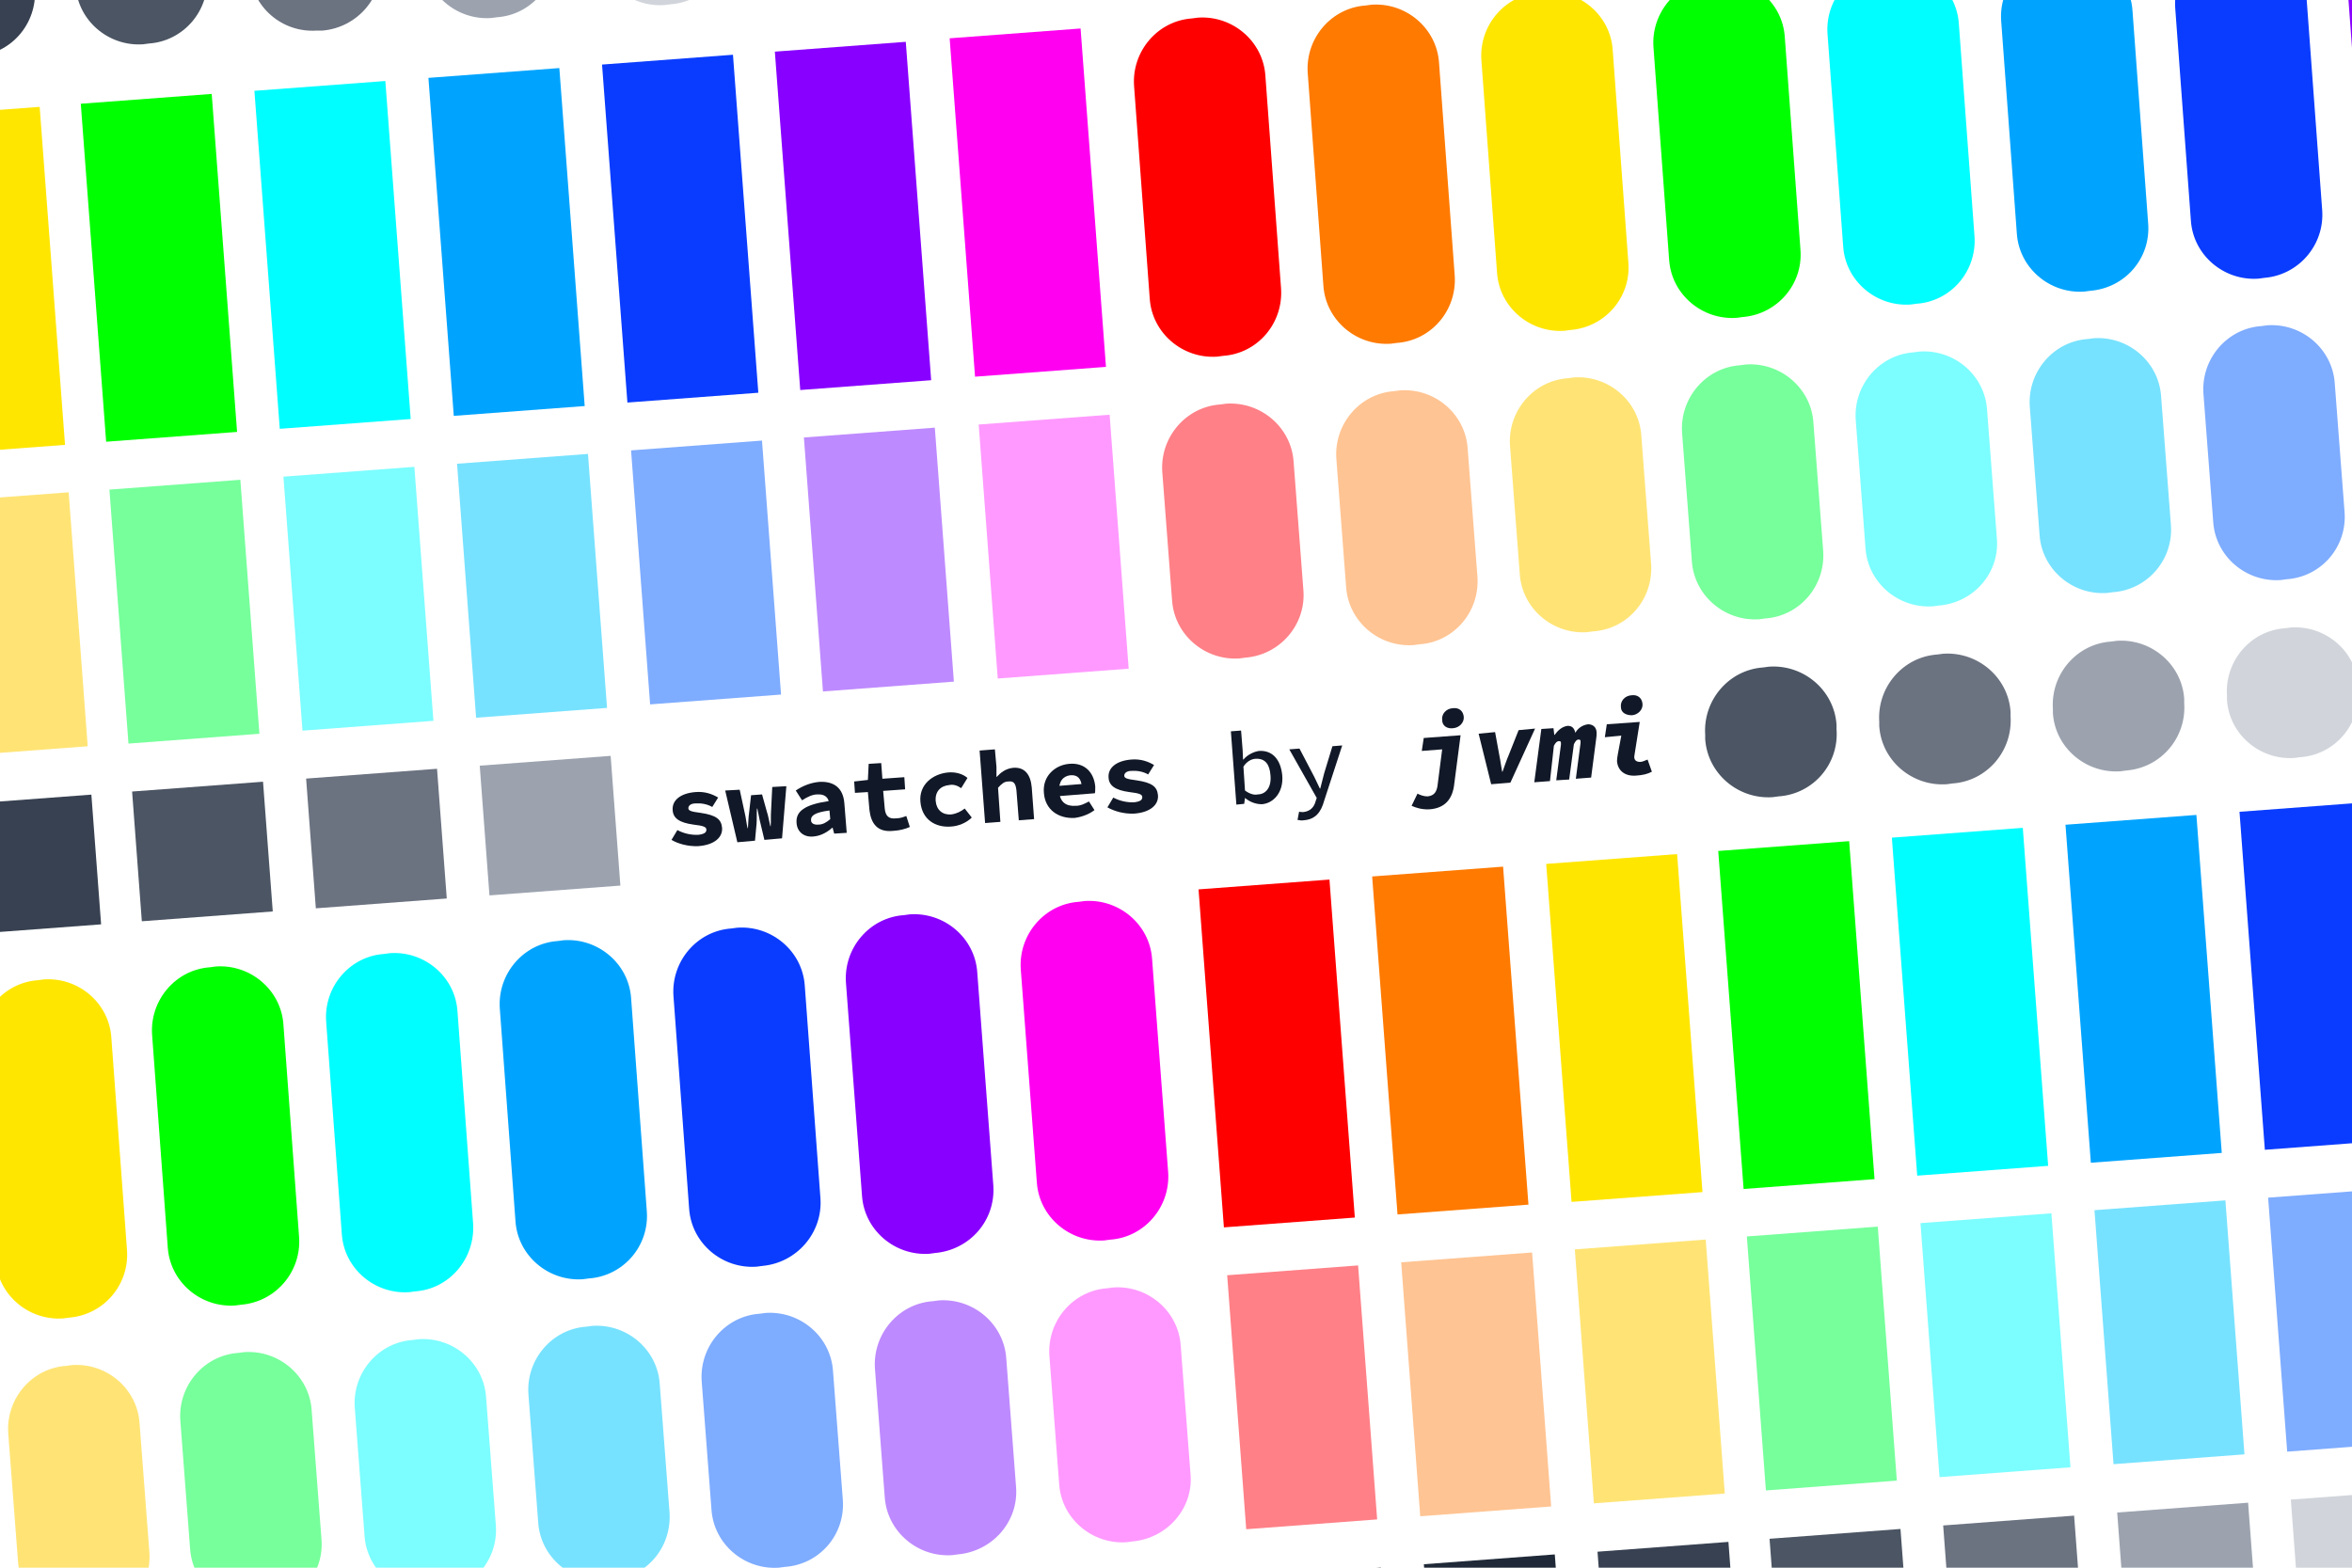 <?xml version="1.0" encoding="utf-8"?>
<!-- Generator: Adobe Illustrator 28.3.0, SVG Export Plug-In . SVG Version: 6.00 Build 0)  -->
<svg version="1.1" id="Layer_1" xmlns="http://www.w3.org/2000/svg" xmlns:xlink="http://www.w3.org/1999/xlink" x="0px" y="0px"
	 viewBox="0 0 600 400" style="enable-background:new 0 0 600 400;" xml:space="preserve">
<style type="text/css">
	.st0{fill:#FFFFFF;}
	.st1{fill:#FF7A00;}
	.st2{fill:#FF0000;}
	.st3{fill:#FFE600;}
	.st4{fill:#00FDFF;}
	.st5{fill:#00FF00;}
	.st6{fill:#00A4FF;}
	.st7{fill:#8800FF;}
	.st8{fill:#0A3CFF;}
	.st9{fill:#FF00F1;}
	.st10{fill:#FFC493;}
	.st11{fill:#7CFDFF;}
	.st12{fill:#FF8087;}
	.st13{fill:#76FF9B;}
	.st14{fill:#7EACFF;}
	.st15{fill:#FFE475;}
	.st16{fill:#76E2FF;}
	.st17{fill:#FF99FF;}
	.st18{fill:#1F2937;}
	.st19{fill:#6B7280;}
	.st20{fill:#E5E7EB;}
	.st21{fill:#111827;}
	.st22{fill:#4B5563;}
	.st23{fill:#D1D5DB;}
	.st24{fill:#374151;}
	.st25{fill:#9CA3AF;}
	.st26{fill:#F3F4F6;}
	.st27{fill:#BE8AFF;}
</style>
<g>
	<g id="Layer_2_00000155132518029772061450000009491953995969506744_">
		<rect x="-4.5" y="-24.5" class="st0" width="609.1" height="445.5"/>
		<g>
			<path class="st1" d="M-442.4,147.4l-1.5,0.2c-8.8,0.6-16.6-6-17.2-14.8l-4-54.3c-0.7-8.8,5.9-16.4,14.7-17.2l1.5-0.2
				c8.8-0.6,16.6,6,17.2,14.8l4,54.3C-427.1,139.1-433.7,146.8-442.4,147.4z"/>
			<path class="st2" d="M-487.6,150.8L-487.6,150.8c-9.2,0.7-17.2-6.2-18-15.5l-4-52.8c-0.7-9.2,6.2-17.2,15.5-18l0,0
				c9.2-0.7,17.2,6.2,18,15.5l4,52.8C-471.5,142-478.4,150.1-487.6,150.8z"/>
			<path class="st3" d="M-398.1,144.1l-1.5,0.2c-8.8,0.6-16.6-6-17.2-14.8l-4-54.3c-0.6-8.8,6-16.6,14.8-17.2l1.5-0.2
				c8.8-0.6,16.6,6,17.2,14.8l4,54.3C-382.7,135.7-389.4,143.4-398.1,144.1z"/>
			<path class="st4" d="M-309.9,137.4l-1.5,0.2c-8.8,0.6-16.6-6-17.2-14.8l-4-54.3c-0.6-8.8,6-16.6,14.8-17.2l1.5-0.2
				c8.8-0.6,16.6,6,17.2,14.8l4,54.3C-294.4,129.1-301,136.8-309.9,137.4z"/>
			<path class="st5" d="M-354.2,140.8l-1.5,0.2c-8.8,0.6-16.6-6-17.2-14.8l-4.2-54.3c-0.6-8.8,6-16.6,14.8-17.2l1.5-0.2
				c8.8-0.6,16.6,6,17.2,14.8l4,54.3C-338.8,132.4-345.4,140.1-354.2,140.8z"/>
			<path class="st6" d="M-265.5,134.1l-1.5,0.2c-8.8,0.6-16.6-6-17.2-14.8l-4-54.3c-0.6-8.8,6-16.6,14.8-17.2l1.5-0.2
				c8.8-0.6,16.6,6,17.2,14.8l4,54.3C-250.1,125.8-256.7,133.4-265.5,134.1z"/>
			<path class="st7" d="M-177.1,127.6l-1.5,0.2c-8.8,0.6-16.6-6-17.2-14.8l-4.1-54.4c-0.6-8.8,6-16.6,14.8-17.2l1.5-0.2
				c8.8-0.6,16.6,6,17.2,14.8l4.1,54.4C-161.6,119.1-168.3,126.8-177.1,127.6z"/>
			<path class="st8" d="M-221.2,130.8l-1.5,0.2c-8.8,0.6-16.6-6-17.2-14.8l-4-54.3c-0.6-8.8,6-16.6,14.8-17.2l1.5-0.2
				c8.8-0.6,16.6,6,17.2,14.8l4,54.3C-205.9,122.4-212.4,130.1-221.2,130.8z"/>
			<path class="st9" d="M-132.5,124.2l-1.5,0.2c-8.8,0.6-16.6-6-17.2-14.8l-4.1-54.4c-0.6-8.8,6-16.6,14.8-17.2l1.5-0.2
				c8.8-0.6,16.6,6,17.2,14.8l4.1,54.4C-117.1,115.8-123.8,123.5-132.5,124.2z"/>
			<path class="st10" d="M-436.7,224.3l-1.5,0.2c-8.8,0.6-16.6-6-17.2-14.8l-2.5-32.8c-0.6-8.8,6-16.6,14.8-17.2l1.5-0.2
				c8.8-0.6,16.6,6,17.2,14.8l2.5,32.8C-421.2,216-427.9,223.7-436.7,224.3z"/>
			<path class="st11" d="M-304.1,214.4l-1.5,0.2c-8.8,0.6-16.6-6-17.2-14.8l-2.5-32.8c-0.6-8.8,6-16.6,14.8-17.2l1.5-0.2
				c8.8-0.6,16.6,6,17.2,14.8l2.5,32.8C-288.7,206-295.3,213.7-304.1,214.4z"/>
			<path class="st12" d="M-481.8,227.7L-481.8,227.7c-9.2,0.7-17.2-6.3-18-15.5l-2.3-31.3c-0.7-9.2,6.3-17.2,15.5-18l0,0
				c9.2-0.7,17.2,6.3,18,15.5l2.3,31.3C-465.7,218.9-472.6,227-481.8,227.7z"/>
			<path class="st13" d="M-348.4,217.7l-1.5,0.2c-8.8,0.6-16.6-6-17.2-14.8l-2.5-32.8c-0.6-8.8,6-16.6,14.8-17.2l1.5-0.2
				c8.8-0.6,16.6,6,17.2,14.8l2.5,32.8C-333,209.4-339.6,217.1-348.4,217.7z"/>
			<path class="st14" d="M-215.4,207.7l-1.5,0.2c-8.8,0.6-16.6-6-17.2-14.8l-2.5-32.8c-0.6-8.8,6-16.6,14.8-17.2l1.5-0.2
				c8.8-0.6,16.6,6,17.2,14.8l2.5,32.8C-200,199.4-206.7,207.1-215.4,207.7z"/>
			<path class="st15" d="M-392.3,221l-1.5,0.2c-8.8,0.6-16.6-6-17.2-14.8l-2.5-32.8c-0.6-8.8,6-16.6,14.8-17.2l1.5-0.2
				c8.8-0.6,16.6,6,17.2,14.8l2.5,32.8C-376.9,212.7-383.5,220.4-392.3,221z"/>
			<path class="st16" d="M-259.8,211l-1.5,0.2c-8.8,0.6-16.6-6-17.2-14.8l-2.5-32.8c-0.6-8.8,6-16.6,14.8-17.2l1.5-0.2
				c8.8-0.6,16.6,6,17.2,14.8l2.5,32.8C-244.3,202.7-250.9,210.4-259.8,211z"/>
			<path class="st17" d="M-126.7,201l-1.5,0.2c-8.8,0.6-16.6-6-17.2-14.8l-2.5-32.8c-0.6-8.8,6-16.6,14.8-17.2l1.5-0.2
				c8.8-0.6,16.6,6,17.2,14.8l2.5,32.8C-111.3,192.7-117.9,200.4-126.7,201z"/>
			<path class="st18" d="M-433.3,269.8l-1.5,0.2c-8.8,0.6-16.6-6-17.2-14.8l0-1.1c-0.6-8.8,6-16.6,14.8-17.2l1.5-0.2
				c8.8-0.6,16.6,6,17.2,14.8l0,1.1C-417.9,261.4-424.5,269-433.3,269.8z"/>
			<path class="st19" d="M-300.7,259.8l-1.5,0.2c-8.8,0.6-16.6-6-17.2-14.8l0-1.1c-0.6-8.8,6-16.6,14.8-17.2l1.5-0.2
				c8.8-0.6,16.6,6,17.2,14.8l0,1.1C-285.2,251.5-291.8,259.2-300.7,259.8z"/>
			<path class="st20" d="M-168,249.8l-1.5,0.2c-8.8,0.6-16.6-6-17.2-14.8l0-1.1c-0.6-8.8,6-16.6,14.8-17.2l1.5-0.2
				c8.8-0.6,16.6,6,17.2,14.8l0,1.1C-152.4,241.5-159.1,249.2-168,249.8z"/>
			<path class="st21" d="M-478.3,273.1l-0.3,0c-9.2,0.7-17.1-6.2-17.7-15.3l0,0c-0.7-9.2,6.2-17.1,15.3-17.7l0.3,0
				c9.2-0.7,17.1,6.2,17.7,15.3l0,0C-462.3,264.5-469.1,272.4-478.3,273.1z"/>
			<path class="st22" d="M-345,263.1l-1.5,0.2c-8.8,0.6-16.6-6-17.2-14.8l0-1.1c-0.6-8.8,6-16.6,14.8-17.2l1.5-0.2
				c8.8-0.6,16.6,6,17.2,14.8l0,1.1C-329.6,254.8-336.3,262.5-345,263.1z"/>
			<path class="st23" d="M-212.1,253.1l-1.5,0.2c-8.8,0.6-16.6-6-17.2-14.8l0-1.1c-0.6-8.8,6-16.6,14.8-17.2l1.5-0.2
				c8.8-0.6,16.6,6,17.2,14.8l0,1.1C-196.7,244.8-203.2,252.5-212.1,253.1z"/>
			<path class="st24" d="M-389,266.5l-1.5,0.2c-8.8,0.6-16.6-6-17.2-14.8l0-1.1c-0.6-8.8,6-16.6,14.8-17.2l1.5-0.2
				c8.8-0.6,16.6,6,17.2,14.8l0,1.1C-373.5,258-380.2,265.7-389,266.5z"/>
			<path class="st25" d="M-256.3,256.5l-1.5,0.2c-8.8,0.6-16.6-6-17.2-14.8l0-1.1c-0.6-8.8,6-16.6,14.8-17.2l1.5-0.2
				c8.8-0.6,16.6,6,17.2,14.8l0,1.1C-240.9,248.1-247.5,255.8-256.3,256.5z"/>
			<path class="st26" d="M-123.3,246.5l-1.5,0.2c-8.8,0.6-16.6-6-17.2-14.8l0-1.1c-0.6-8.8,6-16.6,14.8-17.2l1.5-0.2
				c8.8-0.6,16.6,6,17.2,14.8l0,1.1C-107.9,238.1-114.6,245.8-123.3,246.5z"/>
			<path class="st27" d="M-171.3,204.5l-1.5,0.2c-8.8,0.6-16.6-6-17.2-14.8l-2.5-32.8c-0.6-8.8,6-16.6,14.8-17.2l1.5-0.2
				c8.8-0.6,16.6,6,17.2,14.8l2.5,32.8C-155.9,196-162.5,203.7-171.3,204.5z"/>
		</g>
		<g>
			<path class="st1" d="M356.3,87.5l-1.5,0.2c-8.8,0.6-16.6-6-17.2-14.8l-4-54.3c-0.6-8.8,6-16.6,14.8-17.2l1.5-0.2
				c8.8-0.6,16.6,6,17.2,14.8l4,54.3C371.7,79.2,365.1,86.9,356.3,87.5z"/>
			<path class="st2" d="M312,90.8l-1.5,0.2c-8.8,0.6-16.6-6-17.2-14.8l-4-54.3c-0.6-8.8,6-16.6,14.8-17.2l1.5-0.2
				c8.8-0.6,16.6,6,17.2,14.8l4,54.3C327.4,82.5,320.8,90.2,312,90.8z"/>
			<path class="st3" d="M400.6,84.2l-1.5,0.2c-8.8,0.6-16.6-6-17.2-14.8l-4-54.3c-0.6-8.8,6-16.6,14.8-17.2l1.5-0.2
				c8.8-0.6,16.6,6,17.2,14.8l4,54.3C416.1,75.8,409.5,83.5,400.6,84.2z"/>
			<path class="st4" d="M488.9,77.5l-1.5,0.2c-8.8,0.6-16.6-6-17.2-14.8l-4-54.3c-0.6-8.8,6-16.6,14.8-17.2l1.5-0.2
				c8.8-0.6,16.6,6,17.2,14.8l4,54.3C504.3,69.2,497.7,76.9,488.9,77.5z"/>
			<path class="st5" d="M444.5,80.9l-1.5,0.2c-8.8,0.6-16.6-6-17.2-14.8l-4-54.3c-0.6-8.8,6-16.6,14.8-17.2l1.5-0.2
				c8.8-0.6,16.6,6,17.2,14.8l4,54.3C460,72.5,453.4,80.2,444.5,80.9z"/>
			<path class="st6" d="M533.2,74.2l-1.5,0.2c-8.8,0.6-16.6-6-17.2-14.8l-4-54.3c-0.6-8.8,6-16.6,14.8-17.2l1.5-0.2
				c8.8-0.6,16.6,6,17.2,14.8l4,54.3C548.7,65.9,542.1,73.5,533.2,74.2z"/>
			<path class="st7" d="M621.7,67.7l-1.5,0.2c-8.8,0.6-16.6-6-17.2-14.8L599-1.4c-0.6-8.8,6-16.6,14.8-17.2l1.5-0.2
				c8.8-0.6,16.6,6,17.2,14.8l4.1,54.4C637.1,59.3,630.5,66.9,621.7,67.7z"/>
			<path class="st8" d="M577.6,70.9l-1.5,0.2c-8.8,0.6-16.6-6-17.2-14.8l-4-54.3c-0.6-8.8,6-16.6,14.8-17.2l1.5-0.2
				c8.8-0.6,16.6,6,17.2,14.8l4,54.3C593,62.5,586.4,70.2,577.6,70.9z"/>
			<path class="st9" d="M666.2,64.2l-1.5,0.2c-8.8,0.6-16.6-6-17.2-14.8l-4.1-54.4c-0.6-8.8,6-16.6,14.8-17.2l1.5-0.2
				c8.8-0.6,16.6,6,17.2,14.8l4.1,54.4C681.7,55.9,675.1,63.6,666.2,64.2z"/>
			<path class="st10" d="M362.1,164.4l-1.5,0.2c-8.8,0.6-16.6-6-17.2-14.8l-2.5-32.8c-0.6-8.8,6-16.6,14.8-17.2l1.5-0.2
				c8.8-0.6,16.6,6,17.2,14.8l2.5,32.8C377.5,156.1,370.9,163.8,362.1,164.4z"/>
			<path class="st11" d="M494.6,154.5l-1.5,0.2c-8.8,0.6-16.6-6-17.2-14.8l-2.5-32.8c-0.6-8.8,6-16.6,14.8-17.2l1.5-0.2
				c8.8-0.6,16.6,6,17.2,14.8l2.5,32.8C510.2,146.1,503.5,153.8,494.6,154.5z"/>
			<path class="st12" d="M317.7,167.8l-1.5,0.2c-8.8,0.6-16.6-6-17.2-14.8l-2.5-32.8c-0.6-8.8,6-16.6,14.8-17.2l1.5-0.2
				c8.8-0.6,16.6,6,17.2,14.8l2.5,32.8C333.2,159.3,326.6,167.1,317.7,167.8z"/>
			<path class="st13" d="M450.3,157.8l-1.5,0.2c-8.8,0.6-16.6-6-17.2-14.8l-2.5-32.8c-0.6-8.8,6-16.6,14.8-17.2l1.5-0.2
				c8.8-0.6,16.6,6,17.2,14.8l2.5,32.8C465.7,149.5,459.1,157.2,450.3,157.8z"/>
			<path class="st14" d="M583.3,147.8l-1.5,0.2c-8.8,0.6-16.6-6-17.2-14.8l-2.5-32.8c-0.6-8.8,6-16.6,14.8-17.2l1.5-0.2
				c8.8-0.6,16.6,6,17.2,14.8l2.5,32.8C598.8,139.5,592.2,147.2,583.3,147.8z"/>
			<path class="st15" d="M406.4,161.1l-1.5,0.2c-8.8,0.6-16.6-6-17.2-14.8l-2.5-32.8c-0.6-8.8,6-16.6,14.8-17.2l1.5-0.2
				c8.8-0.6,16.6,6,17.2,14.8l2.5,32.8C421.8,152.8,415.3,160.5,406.4,161.1z"/>
			<path class="st16" d="M539,151.1l-1.5,0.2c-8.8,0.6-16.6-6-17.2-14.8l-2.5-32.8c-0.6-8.8,6-16.6,14.8-17.2l1.5-0.2
				c8.8-0.6,16.6,6,17.2,14.8l2.5,32.8C554.5,142.8,547.8,150.5,539,151.1z"/>
			<path class="st17" d="M672,141.1l-1.5,0.2c-8.8,0.6-16.6-6-17.2-14.8l-2.5-32.8c-0.6-8.8,6-16.6,14.8-17.2l1.5-0.2
				c8.8-0.6,16.6,6,17.2,14.8l2.5,32.8C687.4,132.8,680.9,140.5,672,141.1z"/>
			<path class="st19" d="M498.1,199.9l-1.5,0.2c-8.8,0.6-16.6-6-17.2-14.8l0-1.1c-0.6-8.8,6-16.6,14.8-17.2l1.5-0.2
				c8.8-0.6,16.6,6,17.2,14.8l0,1.1C513.5,191.6,506.9,199.3,498.1,199.9z"/>
			<path class="st20" d="M630.9,189.9l-1.5,0.2c-8.8,0.6-16.6-6-17.2-14.8l0-1.1c-0.6-8.8,6-16.6,14.8-17.2l1.5-0.2
				c8.8-0.6,16.6,6,17.2,14.8l0,1.1C646.3,181.6,639.7,189.3,630.9,189.9z"/>
			<path class="st22" d="M453.7,203.2l-1.5,0.2c-8.8,0.6-16.6-6-17.2-14.8l0-1.1c-0.6-8.8,6-16.6,14.8-17.2l1.5-0.2
				c8.8-0.6,16.6,6,17.2,14.8l0,1.1C469.2,194.9,462.6,202.6,453.7,203.2z"/>
			<path class="st23" d="M586.8,193.2l-1.5,0.2c-8.8,0.6-16.6-6-17.2-14.8l0-1.1c-0.6-8.8,6-16.6,14.8-17.2l1.5-0.2
				c8.8-0.6,16.6,6,17.2,14.8l0,1.1C602.2,184.9,595.6,192.6,586.8,193.2z"/>
			<path class="st25" d="M542.4,196.6l-1.5,0.2c-8.8,0.6-16.6-6-17.2-14.8l0-1.1c-0.6-8.8,6-16.6,14.8-17.2l1.5-0.2
				c8.8-0.6,16.6,6,17.2,14.8l0,1.1C557.8,188.2,551.3,195.9,542.4,196.6z"/>
			<path class="st26" d="M675.4,186.6l-1.5,0.2c-8.8,0.6-16.6-6-17.2-14.8l0-1.1c-0.6-8.8,6-16.6,14.8-17.2l1.5-0.2
				c8.8-0.6,16.6,6,17.2,14.8l0,1.1C690.9,178.2,684.3,185.9,675.4,186.6z"/>
			<path class="st27" d="M627.4,144.5l-1.5,0.2c-8.8,0.6-16.6-6-17.2-14.8l-2.5-32.8c-0.6-8.8,6-16.6,14.8-17.2l1.5-0.2
				c8.8-0.6,16.6,6,17.2,14.8l2.5,32.8C642.9,136.1,636.3,143.8,627.4,144.5z"/>
		</g>
		<g>
			
				<rect x="-447" y="283.2" transform="matrix(0.997 -7.478355e-02 7.478355e-02 0.997 -25.616 -31.257)" class="st1" width="33.5" height="86.5"/>
			
				<rect x="-491.4" y="286.5" transform="matrix(0.997 -7.478354e-02 7.478354e-02 0.997 -25.987 -34.573)" class="st2" width="33.5" height="86.5"/>
			
				<rect x="-402.6" y="279.8" transform="matrix(0.997 -7.478355e-02 7.478355e-02 0.997 -25.238 -27.951)" class="st3" width="33.5" height="86.5"/>
			
				<rect x="-314.4" y="273.2" transform="matrix(0.997 -7.478355e-02 7.478355e-02 0.997 -24.5 -21.371)" class="st4" width="33.5" height="86.5"/>
			
				<rect x="-358.7" y="276.5" transform="matrix(0.997 -7.478355e-02 7.478355e-02 0.997 -24.87 -24.678)" class="st5" width="33.5" height="86.5"/>
			
				<rect x="-270" y="269.8" transform="matrix(0.997 -7.478355e-02 7.478355e-02 0.997 -24.121 -18.065)" class="st6" width="33.5" height="86.5"/>
			
				<rect x="-181.6" y="263.3" transform="matrix(0.997 -7.478355e-02 7.478355e-02 0.997 -23.386 -11.468)" class="st7" width="33.5" height="86.6"/>
			
				<rect x="-225.7" y="266.5" transform="matrix(0.997 -7.478355e-02 7.478355e-02 0.997 -23.751 -14.758)" class="st8" width="33.5" height="86.5"/>
			
				<rect x="-137" y="259.9" transform="matrix(0.997 -7.478355e-02 7.478355e-02 0.997 -23.006 -8.145)" class="st9" width="33.5" height="86.6"/>
			
				<rect x="-440.4" y="381.7" transform="matrix(0.997 -7.478355e-02 7.478355e-02 0.997 -32.158 -30.522)" class="st10" width="33.5" height="65"/>
			
				<rect x="-307.8" y="371.7" transform="matrix(0.997 -7.478355e-02 7.478355e-02 0.997 -31.042 -20.636)" class="st11" width="33.5" height="65"/>
			
				<rect x="-484.7" y="384.9" transform="matrix(0.997 -7.478352e-02 7.478352e-02 0.997 -32.528 -33.829)" class="st12" width="33.5" height="65"/>
			
				<rect x="-352.2" y="375" transform="matrix(0.997 -7.478355e-02 7.478355e-02 0.997 -31.412 -23.943)" class="st13" width="33.5" height="65"/>
			
				<rect x="-219.2" y="365" transform="matrix(0.997 -7.478355e-02 7.478355e-02 0.997 -30.293 -14.023)" class="st14" width="33.5" height="65"/>
			
				<rect x="-396.1" y="378.3" transform="matrix(0.997 -7.478355e-02 7.478355e-02 0.997 -31.78 -27.216)" class="st15" width="33.5" height="65"/>
			
				<rect x="-263.5" y="368.4" transform="matrix(0.997 -7.478355e-02 7.478355e-02 0.997 -30.672 -17.329)" class="st16" width="33.5" height="65"/>
			
				<rect x="-130.5" y="358.4" transform="matrix(0.997 -7.478351e-02 7.478351e-02 0.997 -29.553 -7.409)" class="st17" width="33.5" height="65"/>
			
				<rect x="-435.8" y="458.8" transform="matrix(0.997 -7.478355e-02 7.478355e-02 0.997 -36.725 -30.006)" class="st18" width="33.5" height="33.2"/>
			
				<rect x="-303.2" y="448.8" transform="matrix(0.997 -7.478355e-02 7.478355e-02 0.997 -35.608 -20.12)" class="st19" width="33.5" height="33.2"/>
			
				<rect x="-170.4" y="438.9" transform="matrix(0.997 -7.478355e-02 7.478355e-02 0.997 -34.491 -10.217)" class="st20" width="33.5" height="33.2"/>
			
				<rect x="-480.3" y="462.1" transform="matrix(0.997 -7.478355e-02 7.478355e-02 0.997 -37.096 -33.322)" class="st21" width="33.5" height="33.2"/>
			
				<rect x="-347.6" y="452.1" transform="matrix(0.997 -7.478355e-02 7.478355e-02 0.997 -35.979 -23.427)" class="st22" width="33.5" height="33.2"/>
			
				<rect x="-214.6" y="442.1" transform="matrix(0.997 -7.478355e-02 7.478355e-02 0.997 -34.86 -13.507)" class="st23" width="33.5" height="33.2"/>
			
				<rect x="-391.5" y="455.4" transform="matrix(0.997 -7.478355e-02 7.478355e-02 0.997 -36.346 -26.7)" class="st24" width="33.5" height="33.2"/>
			
				<rect x="-258.9" y="445.4" transform="matrix(0.997 -7.478355e-02 7.478355e-02 0.997 -35.23 -16.814)" class="st25" width="33.5" height="33.2"/>
			
				<rect x="-125.9" y="435.6" transform="matrix(0.997 -7.478355e-02 7.478355e-02 0.997 -34.119 -6.893)" class="st26" width="33.5" height="33.2"/>
			
				<rect x="-175" y="361.7" transform="matrix(0.997 -7.478355e-02 7.478355e-02 0.997 -29.924 -10.733)" class="st27" width="33.5" height="65"/>
		</g>
		<g>
			<path class="st1" d="M-26.8,339.5l-1.5,0.2c-8.8,0.6-16.6-6-17.2-14.8l-4-54.3c-0.6-8.8,6-16.6,14.8-17.2l1.5-0.2
				c8.8-0.6,16.6,6,17.2,14.8l4,54.3C-11.3,331.2-17.9,338.9-26.8,339.5z"/>
			<path class="st2" d="M-71.1,342.8l-1.5,0.2c-8.8,0.6-16.6-6-17.2-14.8l-4-54.3c-0.6-8.8,6-16.6,14.8-17.2l1.5-0.2
				c8.8-0.6,16.6,6,17.2,14.8l4,54.3C-55.7,334.5-62.3,342.2-71.1,342.8z"/>
			<path class="st3" d="M17.6,336.2l-1.5,0.2c-8.8,0.6-16.6-6-17.2-14.8l-4-54.3c-0.6-8.8,6-16.6,14.8-17.2l1.5-0.2
				c8.8-0.6,16.6,6,17.2,14.8l4,54.3C33,327.9,26.4,335.5,17.6,336.2z"/>
			<path class="st4" d="M105.9,329.5l-1.5,0.2c-8.8,0.6-16.6-6-17.2-14.8l-4-54.3c-0.6-8.8,6-16.6,14.8-17.2l1.5-0.2
				c8.8-0.6,16.6,6,17.2,14.8l4,54.3C121.2,321.2,114.6,328.9,105.9,329.5z"/>
			<path class="st5" d="M61.5,332.9l-1.5,0.2c-8.8,0.6-16.6-6-17.2-14.8l-4-54.3c-0.6-8.8,6-16.6,14.8-17.2l1.5-0.2
				c8.8-0.6,16.6,6,17.2,14.8l4,54.3C76.9,324.5,70.3,332.2,61.5,332.9z"/>
			<path class="st6" d="M150.2,326.2l-1.5,0.2c-8.8,0.6-16.6-6-17.2-14.8l-4-54.3c-0.6-8.8,6-16.6,14.8-17.2l1.5-0.2
				c8.8-0.6,16.6,6,17.2,14.8l4,54.3C165.7,317.9,159,325.6,150.2,326.2z"/>
			<path class="st7" d="M238.6,319.7l-1.5,0.2c-8.8,0.6-16.6-6-17.2-14.8l-4.1-54.4c-0.6-8.8,6-16.6,14.8-17.2l1.5-0.2
				c8.8-0.6,16.6,6,17.2,14.8l4.1,54.4C254,311.4,247.4,318.9,238.6,319.7z"/>
			<path class="st8" d="M194.5,323l-1.5,0.2c-8.8,0.6-16.6-6-17.2-14.8l-4-54.3c-0.6-8.8,6-16.6,14.8-17.2l1.5-0.2
				c8.8-0.6,16.6,6,17.2,14.8l4,54.3C209.9,314.5,203.3,322.2,194.5,323z"/>
			<path class="st9" d="M283.2,316.3l-1.5,0.2c-8.8,0.6-16.6-6-17.2-14.8l-4.1-54.4c-0.6-8.8,6-16.6,14.8-17.2l1.5-0.2
				c8.8-0.6,16.6,6,17.2,14.8l4.1,54.4C298.6,307.9,292,315.7,283.2,316.3z"/>
			<path class="st10" d="M-21,416.5l-1.5,0.2c-8.8,0.6-16.6-6-17.2-14.8l-2.5-32.8c-0.6-8.8,6-16.6,14.8-17.2l1.5-0.2
				c8.8-0.6,16.6,6,17.2,14.8l2.5,32.8C-5.6,408.1-12.2,415.8-21,416.5z"/>
			<path class="st11" d="M111.7,406.5l-1.5,0.2c-8.8,0.6-16.6-6-17.2-14.8l-2.5-32.8c-0.6-8.8,6-16.6,14.8-17.2l1.5-0.2
				c8.8-0.6,16.6,6,17.2,14.8l2.5,32.8C127.1,398.1,120.4,405.8,111.7,406.5z"/>
			<path class="st12" d="M-65.4,419.8l-1.5,0.2c-8.8,0.6-16.6-6-17.2-14.8l-2.5-32.8c-0.6-8.8,6-16.6,14.8-17.2l1.5-0.2
				c8.8-0.6,16.6,6,17.2,14.8l2.5,32.8C-49.9,411.5-56.5,419.1-65.4,419.8z"/>
			<path class="st13" d="M67.2,409.8l-1.5,0.2c-8.8,0.6-16.6-6-17.2-14.8l-2.5-32.8c-0.6-8.8,6-16.6,14.8-17.2l1.5-0.2
				c8.8-0.6,16.6,6,17.2,14.8l2.5,32.8C82.8,401.5,76.1,409.2,67.2,409.8z"/>
			<path class="st14" d="M200.2,399.8l-1.5,0.2c-8.8,0.6-16.6-6-17.2-14.8l-2.5-32.8c-0.6-8.8,6-16.6,14.8-17.2l1.5-0.2
				c8.8-0.6,16.6,6,17.2,14.8l2.5,32.8C215.7,391.5,209.1,399.2,200.2,399.8z"/>
			<path class="st15" d="M23.3,413.1l-1.5,0.2c-8.8,0.6-16.6-6-17.2-14.8l-2.5-32.8c-0.6-8.8,6-16.6,14.8-17.2l1.5-0.2
				c8.8-0.6,16.6,6,17.2,14.8l2.5,32.8C38.8,404.8,32.2,412.5,23.3,413.1z"/>
			<path class="st16" d="M156,403.1l-1.5,0.2c-8.8,0.6-16.6-6-17.2-14.8l-2.5-32.8c-0.6-8.8,6-16.6,14.8-17.2l1.5-0.2
				c8.8-0.6,16.6,6,17.2,14.8l2.5,32.8C171.4,394.8,164.9,402.5,156,403.1z"/>
			<path class="st17" d="M288.9,393.3l-1.5,0.2c-8.8,0.6-16.6-6-17.2-14.8l-2.5-32.8c-0.6-8.8,6-16.6,14.8-17.2l1.5-0.2
				c8.8-0.6,16.6,6,17.2,14.8l2.5,32.8C304.5,384.8,297.8,392.5,288.9,393.3z"/>
			<path class="st18" d="M-17.6,461.9l-1.5,0.2c-8.8,0.6-16.6-6-17.2-14.8l0-1.1c-0.6-8.8,6-16.6,14.8-17.2l1.5-0.2
				c8.8-0.6,16.6,6,17.2,14.8l0,1.1C-2.1,453.6-8.7,461.3-17.6,461.9z"/>
			<path class="st19" d="M115,451.9l-1.5,0.2c-8.8,0.6-16.6-6-17.2-14.8l0-1.1c-0.6-8.8,6-16.6,14.8-17.2l1.5-0.2
				c8.8-0.6,16.6,6,17.2,14.8l0,1.1C130.4,443.6,123.8,451.3,115,451.9z"/>
			<path class="st20" d="M247.8,441.9l-1.5,0.2c-8.8,0.6-16.6-6-17.2-14.8l0-1.1c-0.6-8.8,6-16.6,14.8-17.2l1.5-0.2
				c8.8-0.6,16.6,6,17.2,14.8l0,1.1C263.2,433.6,256.6,441.3,247.8,441.9z"/>
			<path class="st21" d="M-61.9,465.2l-1.5,0.2c-8.8,0.6-16.6-6-17.2-14.8l0-1.1c-0.6-8.8,6-16.6,14.8-17.2l1.5-0.2
				c8.8-0.6,16.6,6,17.2,14.8l0,1.1C-46.5,456.8-53.1,464.5-61.9,465.2z"/>
			<path class="st22" d="M70.7,455.3l-1.5,0.2c-8.8,0.6-16.6-6-17.2-14.8l0-1.1c-0.6-8.8,6-16.6,14.8-17.2l1.5-0.2
				c8.8-0.6,16.6,6,17.2,14.8l0,1.1C86.1,446.9,79.5,454.6,70.7,455.3z"/>
			<path class="st23" d="M203.7,445.3l-1.5,0.2c-8.8,0.6-16.6-6-17.2-14.8l0-1.1c-0.6-8.8,6-16.6,14.8-17.2l1.5-0.2
				c8.8-0.6,16.6,6,17.2,14.8l0,1.1C219.1,436.9,212.5,444.6,203.7,445.3z"/>
			<path class="st24" d="M26.8,458.6l-1.5,0.2c-8.8,0.6-16.6-6-17.2-14.8l0-1.1c-0.6-8.8,6-16.6,14.8-17.2l1.5-0.2
				c8.8-0.6,16.6,6,17.2,14.8l0,1.1C42.2,450.2,35.6,457.9,26.8,458.6z"/>
			<path class="st25" d="M159.3,448.6l-1.5,0.2c-8.8,0.6-16.6-6-17.2-14.8l0-1.1c-0.6-8.8,6-16.6,14.8-17.2l1.5-0.2
				c8.8-0.6,16.6,6,17.2,14.8l0,1.1C174.9,440.3,168.2,447.9,159.3,448.6z"/>
			<path class="st26" d="M292.4,438.6l-1.5,0.2c-8.8,0.6-16.6-6-17.2-14.8l0-1.1c-0.6-8.8,6-16.6,14.8-17.2l1.5-0.2
				c8.8-0.6,16.6,6,17.2,14.8l0,1.1C307.8,430.3,301.2,437.9,292.4,438.6z"/>
			<path class="st27" d="M244.4,396.6l-1.5,0.2c-8.8,0.6-16.6-6-17.2-14.8l-2.5-32.8c-0.6-8.8,6-16.6,14.8-17.2l1.5-0.2
				c8.8-0.6,16.6,6,17.2,14.8l2.5,32.8C259.9,388.2,253.2,395.8,244.4,396.6z"/>
		</g>
		<g>
			<path class="st1" d="M772.1,279.6l-1.5,0.2c-8.8,0.6-16.6-6-17.2-14.8l-4-54.3c-0.6-8.8,6-16.6,14.8-17.2l1.5-0.2
				c8.8-0.6,16.6,6,17.2,14.8l4,54.3C787.5,271.3,780.9,279,772.1,279.6z"/>
			<path class="st2" d="M727.7,282.9l-1.5,0.2c-8.8,0.6-16.6-6-17.2-14.8l-4-54.3c-0.6-8.8,6-16.6,14.8-17.2l1.5-0.2
				c8.8-0.6,16.6,6,17.2,14.8l4,54.3C743.2,274.6,736.6,282.3,727.7,282.9z"/>
			<path class="st3" d="M816.5,276.3l-1.5,0.2c-8.8,0.6-16.6-6-17.2-14.8l-4-54.3c-0.6-8.8,6-16.6,14.8-17.2l1.5-0.2
				c8.8-0.6,16.6,6,17.2,14.8l4,54.3C831.8,268,825.3,275.6,816.5,276.3z"/>
			<path class="st4" d="M904.8,269.6l-1.5,0.2c-8.8,0.6-16.6-6-17.2-14.8l-4-54.3c-0.6-8.8,6-16.6,14.8-17.2l1.5-0.2
				c8.8-0.6,16.6,6,17.2,14.8l4,54.3C920.2,261.3,913.6,269,904.8,269.6z"/>
			<path class="st5" d="M860.4,273l-1.5,0.2c-8.8,0.6-16.6-6-17.2-14.8l-4-54.3c-0.6-8.8,6-16.6,14.8-17.2l1.5-0.2
				c8.8-0.6,16.6,6,17.2,14.8l4,54.3C875.8,264.6,869.1,272.3,860.4,273z"/>
			<path class="st6" d="M949.1,266.3l-1.5,0.2c-8.8,0.6-16.6-6-17.2-14.8l-4-54.3c-0.6-8.8,6-16.6,14.8-17.2l1.5-0.2
				c8.8-0.6,16.6,6,17.2,14.8l4,54.3C964.5,258,957.9,265.7,949.1,266.3z"/>
			<path class="st7" d="M1037.6,259.8l-1.5,0.2c-8.8,0.6-16.6-6-17.2-14.8l-4.1-54.4c-0.6-8.8,6-16.6,14.8-17.2l1.5-0.2
				c8.8-0.6,16.6,6,17.2,14.8l4.1,54.4C1053,251.4,1046.3,259,1037.6,259.8z"/>
			<path class="st8" d="M993.3,263l-1.5,0.2c-8.8,0.6-16.6-6-17.2-14.8l-4-54.3c-0.6-8.8,6-16.6,14.8-17.2l1.5-0.2
				c8.8-0.6,16.6,6,17.2,14.8l4,54.3C1008.8,254.6,1002.2,262.3,993.3,263z"/>
			<path class="st9" d="M1082.1,256.4l-1.5,0.2c-8.8,0.6-16.6-6-17.2-14.8l-4.1-54.4c-0.6-8.8,6-16.6,14.8-17.2l1.5-0.2
				c8.8-0.6,16.6,6,17.2,14.8l4.1,54.4C1097.6,248,1090.9,255.7,1082.1,256.4z"/>
			<path class="st10" d="M777.8,356.6l-1.5,0.2c-8.8,0.6-16.6-6-17.2-14.8l-2.5-32.8c-0.6-8.8,6-16.6,14.8-17.2l1.5-0.2
				c8.8-0.6,16.6,6,17.2,14.8l2.5,32.8C793.4,348.2,786.7,355.9,777.8,356.6z"/>
			<path class="st11" d="M910.5,346.6l-1.5,0.2c-8.8,0.6-16.6-6-17.2-14.8l-2.5-32.8c-0.6-8.8,6-16.6,14.8-17.2l1.5-0.2
				c8.8-0.6,16.6,6,17.2,14.8l2.5,32.8C926,338.2,919.4,345.9,910.5,346.6z"/>
			<path class="st12" d="M733.5,359.9L732,360c-8.8,0.6-16.6-6-17.2-14.8l-2.5-32.8c-0.6-8.8,6-16.6,14.8-17.2l1.5-0.2
				c8.8-0.6,16.6,6,17.2,14.8l2.5,32.8C749,351.6,742.3,359.2,733.5,359.9z"/>
			<path class="st13" d="M866.2,349.9l-1.5,0.2c-8.8,0.6-16.6-6-17.2-14.8l-2.5-32.8c-0.6-8.8,6-16.6,14.8-17.2l1.5-0.2
				c8.8-0.6,16.6,6,17.2,14.8l2.5,32.8C881.6,341.6,875,349.3,866.2,349.9z"/>
			<path class="st14" d="M999.1,339.9l-1.5,0.2c-8.8,0.6-16.6-6-17.2-14.8l-2.5-32.8c-0.6-8.8,6-16.6,14.8-17.2l1.5-0.2
				c8.8-0.6,16.6,6,17.2,14.8l2.5,32.8C1014.6,331.6,1007.9,339.3,999.1,339.9z"/>
			<path class="st15" d="M822.3,353.2l-1.5,0.2c-8.8,0.6-16.6-6-17.2-14.8l-2.5-32.8c-0.6-8.8,6-16.6,14.8-17.2l1.5-0.2
				c8.8-0.6,16.6,6,17.2,14.8l2.5,32.8C837.7,344.9,831,352.6,822.3,353.2z"/>
			<path class="st16" d="M954.9,343.2l-1.5,0.2c-8.8,0.6-16.6-6-17.2-14.8l-2.5-32.8c-0.6-8.8,6-16.6,14.8-17.2l1.5-0.2
				c8.8-0.6,16.6,6,17.2,14.8l2.5,32.8C970.3,334.9,963.7,342.6,954.9,343.2z"/>
			<path class="st17" d="M1087.9,333.2l-1.5,0.2c-8.8,0.6-16.6-6-17.2-14.8l-2.5-32.8c-0.6-8.8,6-16.6,14.8-17.2l1.5-0.2
				c8.8-0.6,16.6,6,17.2,14.8l2.5,32.8C1103.3,324.9,1096.7,332.6,1087.9,333.2z"/>
			<path class="st18" d="M781.3,402l-1.5,0.2c-8.8,0.6-16.6-6-17.2-14.8l0-1.1c-0.6-8.8,6-16.6,14.8-17.2l1.5-0.2
				c8.8-0.6,16.6,6,17.2,14.8l0,1.1C796.7,393.6,790.1,401.4,781.3,402z"/>
			<path class="st19" d="M914,392l-1.5,0.2c-8.8,0.6-16.6-6-17.2-14.8l0-1.1c-0.6-8.8,6-16.6,14.8-17.2l1.5-0.2
				c8.8-0.6,16.6,6,17.2,14.8l0,1.1C929.4,383.7,922.7,391.4,914,392z"/>
			<path class="st20" d="M1046.6,382l-1.5,0.2c-8.8,0.6-16.6-6-17.2-14.8l0-1.1c-0.6-8.8,6-16.6,14.8-17.2l1.5-0.2
				c8.8-0.6,16.6,6,17.2,14.8l0,1.1C1062.1,373.7,1055.5,381.4,1046.6,382z"/>
			<path class="st21" d="M736.9,405.3l-1.5,0.2c-8.8,0.6-16.6-6-17.2-14.8l0-1.1c-0.6-8.8,6-16.6,14.8-17.2l1.5-0.2
				c8.8-0.6,16.6,6,17.2,14.8l0,1.1C752.4,396.9,745.8,404.6,736.9,405.3z"/>
			<path class="st22" d="M869.5,395.4l-1.5,0.2c-8.8,0.6-16.6-6-17.2-14.8l0-1.1c-0.6-8.8,6-16.6,14.8-17.2l1.5-0.2
				c8.8-0.6,16.6,6,17.2,14.8l0,1.1C885,387,878.3,394.7,869.5,395.4z"/>
			<path class="st23" d="M1002.5,385.4l-1.5,0.2c-8.8,0.6-16.6-6-17.2-14.8l0-1.1c-0.6-8.8,6-16.6,14.8-17.2l1.5-0.2
				c8.8-0.6,16.6,6,17.2,14.8l0,1.1C1018,377,1011.4,384.7,1002.5,385.4z"/>
			<path class="st24" d="M825.6,398.7l-1.5,0.2c-8.8,0.6-16.6-6-17.2-14.8l0-1.1c-0.6-8.8,6-16.6,14.8-17.2l1.5-0.2
				c8.8-0.6,16.6,6,17.2,14.8l0,1.1C841,390.2,834.5,397.9,825.6,398.7z"/>
			<path class="st25" d="M958.3,388.7l-1.5,0.2c-8.8,0.6-16.6-6-17.2-14.8l0-1.1c-0.6-8.8,6-16.6,14.8-17.2l1.5-0.2
				c8.8-0.6,16.6,6,17.2,14.8l0,1.1C973.7,380.4,967.1,388,958.3,388.7z"/>
			<path class="st26" d="M1091.2,378.7l-1.5,0.2c-8.8,0.6-16.6-6-17.2-14.8l0-1.1c-0.6-8.8,6-16.6,14.8-17.2l1.5-0.2
				c8.8-0.6,16.6,6,17.2,14.8l0,1.1C1106.8,370.4,1100.1,378,1091.2,378.7z"/>
			<path class="st27" d="M1043.3,336.7l-1.5,0.2c-8.8,0.6-16.6-6-17.2-14.8l-2.5-32.8c-0.6-8.8,6-16.6,14.8-17.2l1.5-0.2
				c8.8-0.6,16.6,6,17.2,14.8l2.5,32.8C1058.8,328.3,1052.1,335.9,1043.3,336.7z"/>
		</g>
		<g>
			
				<rect x="-64.4" y="31.8" transform="matrix(0.997 -7.478355e-02 7.478355e-02 0.997 -5.743 -3.355)" class="st1" width="33.5" height="86.5"/>
			
				<rect x="-108.8" y="35.1" transform="matrix(0.997 -7.478354e-02 7.478354e-02 0.997 -6.113 -6.662)" class="st2" width="33.5" height="86.5"/>
			
				<rect x="-20.1" y="28.4" transform="matrix(0.997 -7.478355e-02 7.478355e-02 0.997 -5.364 -4.887272e-02)" class="st3" width="33.5" height="86.5"/>
			
				<rect x="68.1" y="21.8" transform="matrix(0.997 -7.478355e-02 7.478355e-02 0.997 -4.626 6.531)" class="st4" width="33.5" height="86.5"/>
			
				<rect x="23.8" y="25.1" transform="matrix(0.997 -7.478355e-02 7.478355e-02 0.997 -4.996 3.224)" class="st5" width="33.5" height="86.5"/>
			
				<rect x="112.5" y="18.5" transform="matrix(0.997 -7.478355e-02 7.478355e-02 0.997 -4.256 9.838)" class="st6" width="33.5" height="86.5"/>
			
				<rect x="200.9" y="11.8" transform="matrix(0.997 -7.478355e-02 7.478355e-02 0.997 -3.513 16.435)" class="st7" width="33.5" height="86.6"/>
			
				<rect x="156.8" y="15.1" transform="matrix(0.997 -7.478355e-02 7.478355e-02 0.997 -3.877 13.144)" class="st8" width="33.5" height="86.5"/>
			
				<rect x="245.5" y="8.4" transform="matrix(0.997 -7.478355e-02 7.478355e-02 0.997 -3.133 19.758)" class="st9" width="33.5" height="86.6"/>
			
				<rect x="-57.9" y="130.2" transform="matrix(0.997 -7.478355e-02 7.478355e-02 0.997 -12.284 -2.619)" class="st10" width="33.5" height="65"/>
			
				<rect x="74.7" y="120.3" transform="matrix(0.997 -7.478355e-02 7.478355e-02 0.997 -11.168 7.267)" class="st11" width="33.5" height="65"/>
			
				<rect x="-102.2" y="133.5" transform="matrix(0.997 -7.478352e-02 7.478352e-02 0.997 -12.655 -5.926)" class="st12" width="33.5" height="65"/>
			
				<rect x="30.3" y="123.6" transform="matrix(0.997 -7.478355e-02 7.478355e-02 0.997 -11.538 3.96)" class="st13" width="33.5" height="65"/>
			
				<rect x="163.4" y="113.6" transform="matrix(0.997 -7.478355e-02 7.478355e-02 0.997 -10.419 13.88)" class="st14" width="33.5" height="65"/>
			
				<rect x="-13.5" y="126.8" transform="matrix(0.997 -7.478355e-02 7.478355e-02 0.997 -11.906 0.687)" class="st15" width="33.5" height="65"/>
			
				<rect x="119" y="117" transform="matrix(0.997 -7.478355e-02 7.478355e-02 0.997 -10.798 10.574)" class="st16" width="33.5" height="65"/>
			
				<rect x="252.1" y="107" transform="matrix(0.997 -7.478351e-02 7.478351e-02 0.997 -9.679 20.494)" class="st17" width="33.5" height="65"/>
			
				<rect x="-53.3" y="207.4" transform="matrix(0.997 -7.478355e-02 7.478355e-02 0.997 -16.851 -2.104)" class="st18" width="33.5" height="33.2"/>
			
				<rect x="79.3" y="197.4" transform="matrix(0.997 -7.478355e-02 7.478355e-02 0.997 -15.735 7.782)" class="st19" width="33.5" height="33.2"/>
			
				<rect x="-97.6" y="210.7" transform="matrix(0.997 -7.478355e-02 7.478355e-02 0.997 -17.221 -5.411)" class="st21" width="33.5" height="33.2"/>
			
				<rect x="34.9" y="200.7" transform="matrix(0.997 -7.478355e-02 7.478355e-02 0.997 -16.105 4.475)" class="st22" width="33.5" height="33.2"/>
			
				<rect x="-8.9" y="204" transform="matrix(0.997 -7.478355e-02 7.478355e-02 0.997 -16.473 1.202)" class="st24" width="33.5" height="33.2"/>
			
				<rect x="123.6" y="194.1" transform="matrix(0.997 -7.478355e-02 7.478355e-02 0.997 -15.365 11.089)" class="st25" width="33.5" height="33.2"/>
			
				<rect x="207.5" y="110.3" transform="matrix(0.997 -7.478355e-02 7.478355e-02 0.997 -10.05 17.17)" class="st27" width="33.5" height="65"/>
		</g>
		<g>
			
				<rect x="353.3" y="222.3" transform="matrix(0.997 -7.478355e-02 7.478355e-02 0.997 -18.824 28.42)" class="st1" width="33.5" height="86.5"/>
			
				<rect x="309" y="225.6" transform="matrix(0.997 -7.478354e-02 7.478354e-02 0.997 -19.194 25.113)" class="st2" width="33.5" height="86.5"/>
			
				<rect x="397.7" y="219.1" transform="matrix(0.997 -7.478355e-02 7.478355e-02 0.997 -18.454 31.727)" class="st3" width="33.5" height="86.5"/>
			
				<rect x="485.9" y="212.4" transform="matrix(0.997 -7.478355e-02 7.478355e-02 0.997 -17.708 38.306)" class="st4" width="33.5" height="86.5"/>
			
				<rect x="441.6" y="215.8" transform="matrix(0.997 -7.478355e-02 7.478355e-02 0.997 -18.086 35)" class="st5" width="33.5" height="86.5"/>
			
				<rect x="530.2" y="209.1" transform="matrix(0.997 -7.478355e-02 7.478355e-02 0.997 -17.338 41.613)" class="st6" width="33.5" height="86.5"/>
			
				<rect x="618.7" y="202.4" transform="matrix(0.997 -7.478355e-02 7.478355e-02 0.997 -16.594 48.21)" class="st7" width="33.5" height="86.6"/>
			
				<rect x="574.6" y="205.8" transform="matrix(0.997 -7.478355e-02 7.478355e-02 0.997 -16.967 44.92)" class="st8" width="33.5" height="86.5"/>
			
				<rect x="663.3" y="199.1" transform="matrix(0.997 -7.478355e-02 7.478355e-02 0.997 -16.223 51.534)" class="st9" width="33.5" height="86.6"/>
			
				<rect x="359.9" y="320.8" transform="matrix(0.997 -7.478355e-02 7.478355e-02 0.997 -25.366 29.155)" class="st10" width="33.5" height="65"/>
			
				<rect x="492.4" y="310.8" transform="matrix(0.997 -7.478355e-02 7.478355e-02 0.997 -24.25 39.042)" class="st11" width="33.5" height="65"/>
			
				<rect x="315.5" y="324.1" transform="matrix(0.997 -7.478352e-02 7.478352e-02 0.997 -25.736 25.848)" class="st12" width="33.5" height="65"/>
			
				<rect x="448.1" y="314.2" transform="matrix(0.997 -7.478355e-02 7.478355e-02 0.997 -24.628 35.736)" class="st13" width="33.5" height="65"/>
			
				<rect x="581.1" y="304.3" transform="matrix(0.997 -7.478355e-02 7.478355e-02 0.997 -23.509 45.656)" class="st14" width="33.5" height="65"/>
			
				<rect x="404.2" y="317.5" transform="matrix(0.997 -7.478355e-02 7.478355e-02 0.997 -24.996 32.462)" class="st15" width="33.5" height="65"/>
			
				<rect x="536.8" y="307.5" transform="matrix(0.997 -7.478355e-02 7.478355e-02 0.997 -23.88 42.349)" class="st16" width="33.5" height="65"/>
			
				<rect x="669.8" y="297.6" transform="matrix(0.997 -7.478351e-02 7.478351e-02 0.997 -22.761 52.269)" class="st17" width="33.5" height="65"/>
			
				<rect x="364.5" y="397.9" transform="matrix(0.997 -7.478355e-02 7.478355e-02 0.997 -29.933 29.671)" class="st18" width="33.5" height="33.2"/>
			
				<rect x="497" y="388" transform="matrix(0.997 -7.478355e-02 7.478355e-02 0.997 -28.816 39.557)" class="st19" width="33.5" height="33.2"/>
			
				<rect x="629.8" y="378" transform="matrix(0.997 -7.478355e-02 7.478355e-02 0.997 -27.698 49.46)" class="st20" width="33.5" height="33.2"/>
			
				<rect x="320.1" y="401.2" transform="matrix(0.997 -7.478355e-02 7.478355e-02 0.997 -30.303 26.364)" class="st21" width="33.5" height="33.2"/>
			
				<rect x="452.7" y="391.4" transform="matrix(0.997 -7.478355e-02 7.478355e-02 0.997 -29.195 36.251)" class="st22" width="33.5" height="33.2"/>
			
				<rect x="585.7" y="381.4" transform="matrix(0.997 -7.478355e-02 7.478355e-02 0.997 -28.076 46.171)" class="st23" width="33.5" height="33.2"/>
			
				<rect x="408.8" y="394.7" transform="matrix(0.997 -7.478355e-02 7.478355e-02 0.997 -29.563 32.978)" class="st24" width="33.5" height="33.2"/>
			
				<rect x="541.4" y="384.7" transform="matrix(0.997 -7.478355e-02 7.478355e-02 0.997 -28.446 42.864)" class="st25" width="33.5" height="33.2"/>
			
				<rect x="674.4" y="374.7" transform="matrix(0.997 -7.478355e-02 7.478355e-02 0.997 -27.327 52.784)" class="st26" width="33.5" height="33.2"/>
			
				<rect x="625.2" y="300.9" transform="matrix(0.997 -7.478355e-02 7.478355e-02 0.997 -23.132 48.945)" class="st27" width="33.5" height="65"/>
		</g>
		<g>
			
				<rect x="735.9" y="-29.1" transform="matrix(0.997 -7.478355e-02 7.478355e-02 0.997 1.049 56.322)" class="st1" width="33.5" height="86.5"/>
			
				<rect x="691.5" y="-25.8" transform="matrix(0.997 -7.478354e-02 7.478354e-02 0.997 0.679 53.015)" class="st2" width="33.5" height="86.5"/>
			
				<rect x="780.2" y="-32.4" transform="matrix(0.997 -7.478355e-02 7.478355e-02 0.997 1.419 59.63)" class="st3" width="33.5" height="86.5"/>
			
				<rect x="868.4" y="-39" transform="matrix(0.997 -7.478355e-02 7.478355e-02 0.997 2.166 66.209)" class="st4" width="33.5" height="86.5"/>
			
				<rect x="824.1" y="-35.6" transform="matrix(0.997 -7.478355e-02 7.478355e-02 0.997 1.787 62.903)" class="st5" width="33.5" height="86.5"/>
			
				<rect x="912.9" y="-42.3" transform="matrix(0.997 -7.478355e-02 7.478355e-02 0.997 2.537 69.524)" class="st6" width="33.5" height="86.5"/>
			
				<rect x="1001.2" y="-49" transform="matrix(0.997 -7.478355e-02 7.478355e-02 0.997 3.28 76.112)" class="st7" width="33.5" height="86.6"/>
			
				<rect x="957.1" y="-45.6" transform="matrix(0.997 -7.478355e-02 7.478355e-02 0.997 2.906 72.823)" class="st8" width="33.5" height="86.5"/>
			
				<rect x="1045.8" y="-52.3" transform="matrix(0.997 -7.478355e-02 7.478355e-02 0.997 3.651 79.436)" class="st9" width="33.5" height="86.6"/>
			
				<rect x="742.4" y="69.4" transform="matrix(0.997 -7.478355e-02 7.478355e-02 0.997 -5.492 57.058)" class="st10" width="33.5" height="65"/>
			
				<rect x="875.1" y="59.4" transform="matrix(0.997 -7.478355e-02 7.478355e-02 0.997 -4.375 66.953)" class="st11" width="33.5" height="65"/>
			
				<rect x="698.1" y="72.7" transform="matrix(0.997 -7.478352e-02 7.478352e-02 0.997 -5.862 53.751)" class="st12" width="33.5" height="65"/>
			
				<rect x="830.6" y="62.8" transform="matrix(0.997 -7.478355e-02 7.478355e-02 0.997 -4.755 63.638)" class="st13" width="33.5" height="65"/>
			
				<rect x="963.7" y="52.8" transform="matrix(0.997 -7.478355e-02 7.478355e-02 0.997 -3.635 73.558)" class="st14" width="33.5" height="65"/>
			
				<rect x="786.7" y="66.1" transform="matrix(0.997 -7.478355e-02 7.478355e-02 0.997 -5.122 60.365)" class="st15" width="33.5" height="65"/>
			
				<rect x="919.4" y="56.1" transform="matrix(0.997 -7.478355e-02 7.478355e-02 0.997 -4.005 70.26)" class="st16" width="33.5" height="65"/>
			
				<rect x="1052.3" y="46.1" transform="matrix(0.997 -7.478351e-02 7.478351e-02 0.997 -2.887 80.171)" class="st17" width="33.5" height="65"/>
			
				<rect x="747" y="146.5" transform="matrix(0.997 -7.478355e-02 7.478355e-02 0.997 -10.059 57.574)" class="st18" width="33.5" height="33.2"/>
			
				<rect x="879.6" y="136.6" transform="matrix(0.997 -7.478355e-02 7.478355e-02 0.997 -8.943 67.46)" class="st19" width="33.5" height="33.2"/>
			
				<rect x="1012.4" y="126.6" transform="matrix(0.997 -7.478355e-02 7.478355e-02 0.997 -7.825 77.363)" class="st20" width="33.5" height="33.2"/>
			
				<rect x="702.7" y="149.8" transform="matrix(0.997 -7.478355e-02 7.478355e-02 0.997 -10.429 54.266)" class="st21" width="33.5" height="33.2"/>
			
				<rect x="835.2" y="140" transform="matrix(0.997 -7.478355e-02 7.478355e-02 0.997 -9.321 64.153)" class="st22" width="33.5" height="33.2"/>
			
				<rect x="968.3" y="130" transform="matrix(0.997 -7.478355e-02 7.478355e-02 0.997 -8.202 74.074)" class="st23" width="33.5" height="33.2"/>
			
				<rect x="791.3" y="143.2" transform="matrix(0.997 -7.478355e-02 7.478355e-02 0.997 -9.689 60.88)" class="st24" width="33.5" height="33.2"/>
			
				<rect x="924" y="133.3" transform="matrix(0.997 -7.478355e-02 7.478355e-02 0.997 -8.572 70.775)" class="st25" width="33.5" height="33.2"/>
			
				<rect x="1056.9" y="123.3" transform="matrix(0.997 -7.478355e-02 7.478355e-02 0.997 -7.454 80.687)" class="st26" width="33.5" height="33.2"/>
			
				<rect x="1007.8" y="49.4" transform="matrix(0.997 -7.478355e-02 7.478355e-02 0.997 -3.258 76.847)" class="st27" width="33.5" height="65"/>
		</g>
		<g>
			<g>
				<path class="st21" d="M171.3,214.3l1.5-2.5c1.7,0.9,3.6,1.3,5.4,1.2c1.5-0.2,2-0.6,2-1.3s-0.7-1-3.3-1.3
					c-3.7-0.5-5.2-1.7-5.3-3.7c-0.2-2.5,2-4.3,5.8-4.6c2.4-0.2,4.3,0.5,5.8,1.4l-1.5,2.4c-1.4-0.8-3-1-4.3-0.9
					c-1.2,0-1.8,0.6-1.8,1.2c0,0.7,0.8,0.9,3.1,1.2c4.1,0.6,5.3,1.7,5.5,3.8c0.2,2.4-1.9,4.4-6.1,4.7
					C175.5,216,173,215.3,171.3,214.3z"/>
				<path class="st21" d="M185,201.7l3.7-0.2l1.3,6c0.3,1.2,0.4,2.5,0.7,3.8l0.1,0c0.1-1.4,0.1-2.6,0.3-4l0.5-4.4l2.8-0.2l1.2,4.3
					c0.4,1.2,0.6,2.5,0.9,3.8l0.1,0c0.1-1.4,0-2.6,0.1-3.9l0.3-6.1l3.6-0.2l-1.1,13.3l-4.5,0.4l-1-4.2c-0.3-1.1-0.5-2.4-0.8-3.8
					l-0.1,0c-0.1,1.1,0,2.3-0.1,3.9l-0.4,4.3l-4.5,0.4L185,201.7z"/>
				<path class="st21" d="M203.2,209.9c-0.2-2.9,2.1-4.6,8.2-5.5c-0.3-1.1-1.2-1.8-2.9-1.7c-1.2,0-2.5,0.6-3.9,1.5l-1.6-2.5
					c1.8-1.2,3.8-2,6-2.2c3.7-0.2,6.1,1.5,6.4,5.5l0.6,7.5l-3.2,0.2l-0.4-1.5l-0.1,0c-1.2,1.1-2.8,2-4.5,2.2
					C205.1,213.8,203.3,212.2,203.2,209.9z M211.8,209l-0.2-2.2c-3.9,0.5-4.8,1.4-4.7,2.5c0,0.8,0.8,1.2,1.9,1.1
					C209.9,210.4,210.9,209.8,211.8,209z"/>
				<path class="st21" d="M221.8,206.7l-0.4-4.6l-3.3,0.2l-0.2-2.9l3.5-0.4l0.2-4.1l3.2-0.2l0.3,4l5.6-0.4l0.2,3.1l-5.6,0.4l0.4,4.5
					c0.2,2,1.1,2.7,2.9,2.5c1,0,1.8-0.3,2.6-0.6l0.9,2.8c-1.1,0.5-2.5,0.9-4.3,1C223.8,212.4,222.2,210.1,221.8,206.7z"/>
				<path class="st21" d="M234.8,204.6c-0.4-4.4,3.1-7.1,7-7.5c2-0.2,3.9,0.4,5,1.4l-1.6,2.6c-1-0.7-2-1-3-0.8
					c-2.3,0.2-3.7,1.7-3.5,4.1c0.2,2.3,1.8,3.6,4,3.4c1.4-0.2,2.5-0.8,3.4-1.5l1.8,2.3c-1.4,1.4-3.5,2.2-5.3,2.3
					C238.6,211.2,235.2,209.1,234.8,204.6z"/>
				<path class="st21" d="M249.9,191.5l3.9-0.3l0.4,4.5l0,2.5l0.1,0c0.9-1,2.2-2.1,4.2-2.3c2.9-0.2,4.4,1.7,4.7,5l0.6,8.1l-3.9,0.3
					l-0.6-7.6c-0.2-1.7-0.6-2.5-2.1-2.3c-1,0-1.7,0.6-2.6,1.6l0.6,8.7l-3.9,0.3L249.9,191.5z"/>
				<path class="st21" d="M266.3,202.3c-0.4-4.3,2.9-7.1,6.4-7.4c4.1-0.4,6.4,2.3,6.7,5.8c0,0.7,0,1.5-0.1,1.7l-10,0.8l-0.2-2.6
					l7.4-0.6l-0.5,0.8c-0.2-2.2-1.1-3.1-2.9-3c-1.9,0.2-3.1,1.6-2.9,4.2c0.2,2.7,1.8,3.8,4.3,3.6c1.2,0,2.1-0.5,3.3-1.1l1.4,2.2
					c-1.4,1.1-3.4,1.8-5.1,2C270,208.9,266.6,206.6,266.3,202.3z"/>
				<path class="st21" d="M282.5,206l1.5-2.5c1.7,0.9,3.6,1.3,5.4,1.2c1.5-0.2,2-0.6,2-1.3c0-0.7-0.7-1-3.3-1.3
					c-3.7-0.5-5.2-1.7-5.3-3.7c-0.2-2.5,2-4.3,5.8-4.6c2.4-0.2,4.3,0.5,5.8,1.4l-1.5,2.4c-1.4-0.8-3-1-4.3-0.9
					c-1.2,0-1.8,0.6-1.8,1.2c0,0.7,0.8,0.9,3.1,1.2c4.1,0.6,5.3,1.7,5.5,3.8c0.2,2.4-1.9,4.4-6.1,4.7
					C286.7,207.7,284.3,207,282.5,206z"/>
				<path class="st21" d="M317.6,203.6L317.6,203.6l-0.2,1.5l-2,0.2l-1.4-18.7l2.6-0.2l0.4,5l0.1,2.4l0.1,0c1-1.2,2.6-2,4-2.2
					c3.4-0.2,5.5,2.2,5.9,6.2c0.4,4.4-2.3,7.2-5.2,7.4C320.3,205.2,318.8,204.6,317.6,203.6z M324.1,197.8c-0.2-2.7-1.3-4.3-3.7-4.2
					c-1,0-2.3,0.6-3.2,2l0.4,6.1c1.2,0.9,2.4,1.2,3.2,1C322.9,202.7,324.4,200.9,324.1,197.8z"/>
				<path class="st21" d="M331,209.2l0.4-2.1c0.3,0.1,0.8,0.1,1.1,0.1c1.7-0.2,2.7-1.2,3.1-2.7l0.3-0.9l-7-12.4l2.6-0.2l3.4,6.5
					c0.6,1.1,1.2,2.5,1.8,3.7l0.1,0c0.3-1.3,0.7-2.6,1-3.9l2.1-6.9l2.5-0.2l-4.6,14.1c-0.8,2.9-2.2,4.8-5.3,5
					C332.2,209.4,331.5,209.3,331,209.2z"/>
				<path class="st21" d="M360.1,205.6l1.5-3.1c0.8,0.4,1.6,0.7,2.6,0.7c1.6-0.2,2.4-1,2.6-3.4l1.1-8.6l-5.2,0.4l0.5-3.3l9.4-0.7
					l-1.6,12.3c-0.4,4-2.4,6.3-6.3,6.6C362.7,206.6,361.2,206.1,360.1,205.6z M367.9,183.7c-0.2-1.5,1-2.9,2.7-3
					c1.5-0.2,2.6,0.6,2.8,2.1c0.2,1.6-1.2,2.9-2.7,3C369.3,186,367.9,185.3,367.9,183.7z"/>
				<path class="st21" d="M377.2,187.2l4.2-0.4l1.1,6c0.3,1.4,0.4,2.6,0.7,4.1l0.1,0c0.5-1.4,1-2.9,1.6-4.3l2.5-6.3l4.2-0.4
					l-6.3,13.8l-4.9,0.4L377.2,187.2z"/>
				<path class="st21" d="M393.2,186l3.1-0.2l0.2,1.7l0.1,0c0.7-1,1.8-2.1,3.3-2.3c1.1,0,1.7,0.5,2,1.9l-0.2,0.2
					c0.7-1.5,2-2.3,3.4-2.5c1.2,0,2.2,0.7,2.2,2.2c0,0.5,0,0.8-0.1,1.4l-1.3,10l-3.9,0.3l1.2-9.1c0-0.2,0-0.3,0-0.5
					c0-0.3-0.2-0.4-0.5-0.4c-0.5,0-0.8,0.4-1.2,1.2l-1.2,9l-3.3,0.2l1.2-9.1c0-0.2,0-0.3,0-0.5c0-0.3-0.2-0.4-0.5-0.4
					c-0.5,0-0.9,0.4-1.3,1.2l-1,9l-4,0.3L393.2,186z"/>
				<path class="st21" d="M412.5,194.2c0-0.6,0.1-1,0.2-1.7l0.9-4.8l-4.2,0.4l0.5-3.3l8.4-0.6l-1.3,8.2c0,0.2-0.1,0.5-0.1,0.7
					c0,1,0.7,1.3,1.5,1.3c0.6,0,1.1-0.3,1.9-0.6l1.1,3.1c-1.1,0.6-2.4,0.9-4.1,1C414.6,198.1,412.7,196.7,412.5,194.2z M413.5,180.4
					c-0.2-1.5,1-2.9,2.7-3c1.5-0.2,2.6,0.6,2.8,2.1c0.2,1.6-1.2,2.9-2.7,3C414.9,182.5,413.5,181.9,413.5,180.4z"/>
			</g>
		</g>
		<g>
			
				<rect x="-479.6" y="-161" transform="matrix(0.997 -7.478355e-02 7.478355e-02 0.997 7.513 -34.946)" class="st1" width="33.5" height="86.5"/>
			
				<rect x="-524" y="-157.7" transform="matrix(0.997 -7.478354e-02 7.478354e-02 0.997 7.143 -38.253)" class="st2" width="33.5" height="86.5"/>
			
				<rect x="-435.3" y="-164.3" transform="matrix(0.997 -7.478355e-02 7.478355e-02 0.997 7.883 -31.639)" class="st3" width="33.5" height="86.5"/>
			
				<rect x="-347.1" y="-171" transform="matrix(0.997 -7.478355e-02 7.478355e-02 0.997 8.63 -25.06)" class="st4" width="33.5" height="86.5"/>
			
				<rect x="-391.4" y="-167.6" transform="matrix(0.997 -7.478355e-02 7.478355e-02 0.997 8.251 -28.366)" class="st5" width="33.5" height="86.5"/>
			
				<rect x="-302.7" y="-174.3" transform="matrix(0.997 -7.478355e-02 7.478355e-02 0.997 9 -21.753)" class="st6" width="33.5" height="86.5"/>
			
				<rect x="-214.3" y="-181" transform="matrix(0.997 -7.478355e-02 7.478355e-02 0.997 9.743 -15.156)" class="st7" width="33.5" height="86.6"/>
			
				<rect x="-258.4" y="-177.6" transform="matrix(0.997 -7.478355e-02 7.478355e-02 0.997 9.37 -18.446)" class="st8" width="33.5" height="86.5"/>
			
				<rect x="-169.7" y="-184.3" transform="matrix(0.997 -7.478355e-02 7.478355e-02 0.997 10.115 -11.832)" class="st9" width="33.5" height="86.6"/>
			
				<rect x="-473.1" y="-62.6" transform="matrix(0.997 -7.478355e-02 7.478355e-02 0.997 0.972 -34.211)" class="st10" width="33.5" height="65"/>
			
				<rect x="-340.5" y="-72.5" transform="matrix(0.997 -7.478355e-02 7.478355e-02 0.997 2.088 -24.324)" class="st11" width="33.5" height="65"/>
			
				<rect x="-517.4" y="-59.3" transform="matrix(0.997 -7.478352e-02 7.478352e-02 0.997 0.601 -37.518)" class="st12" width="33.5" height="65"/>
			
				<rect x="-384.9" y="-69.1" transform="matrix(0.997 -7.478355e-02 7.478355e-02 0.997 1.709 -27.631)" class="st13" width="33.5" height="65"/>
			
				<rect x="-251.8" y="-79.1" transform="matrix(0.997 -7.478355e-02 7.478355e-02 0.997 2.828 -17.71)" class="st14" width="33.5" height="65"/>
			
				<rect x="-428.7" y="-65.9" transform="matrix(0.997 -7.478355e-02 7.478355e-02 0.997 1.342 -30.904)" class="st15" width="33.5" height="65"/>
			
				<rect x="-296.2" y="-75.8" transform="matrix(0.997 -7.478355e-02 7.478355e-02 0.997 2.458 -21.017)" class="st16" width="33.5" height="65"/>
			
				<rect x="-163.2" y="-85.8" transform="matrix(0.997 -7.478351e-02 7.478351e-02 0.997 3.577 -11.097)" class="st17" width="33.5" height="65"/>
			
				<rect x="-468.5" y="14.6" transform="matrix(0.997 -7.478355e-02 7.478355e-02 0.997 -3.595 -33.695)" class="st18" width="33.5" height="33.2"/>
			
				<rect x="-335.9" y="4.6" transform="matrix(0.997 -7.478355e-02 7.478355e-02 0.997 -2.479 -23.809)" class="st19" width="33.5" height="33.2"/>
			
				<rect x="-203.1" y="-5.4" transform="matrix(0.997 -7.478355e-02 7.478355e-02 0.997 -1.361 -13.906)" class="st20" width="33.5" height="33.2"/>
			
				<rect x="-512.8" y="17.9" transform="matrix(0.997 -7.478355e-02 7.478355e-02 0.997 -3.965 -37.002)" class="st21" width="33.5" height="33.2"/>
			
				<rect x="-380.3" y="8" transform="matrix(0.997 -7.478355e-02 7.478355e-02 0.997 -2.857 -27.115)" class="st22" width="33.5" height="33.2"/>
			
				<rect x="-247.2" y="-2" transform="matrix(0.997 -7.478355e-02 7.478355e-02 0.997 -1.738 -17.195)" class="st23" width="33.5" height="33.2"/>
			
				<rect x="-424.1" y="11.3" transform="matrix(0.997 -7.478355e-02 7.478355e-02 0.997 -3.225 -30.388)" class="st24" width="33.5" height="33.2"/>
			
				<rect x="-291.6" y="1.3" transform="matrix(0.997 -7.478355e-02 7.478355e-02 0.997 -2.109 -20.502)" class="st25" width="33.5" height="33.2"/>
			
				<rect x="-158.6" y="-8.7" transform="matrix(0.997 -7.478355e-02 7.478355e-02 0.997 -0.99 -10.582)" class="st26" width="33.5" height="33.2"/>
			
				<rect x="-207.7" y="-82.5" transform="matrix(0.997 -7.478355e-02 7.478355e-02 0.997 3.206 -14.421)" class="st27" width="33.5" height="65"/>
		</g>
		<g>
			<path class="st1" d="M-59.5-104.6l-1.5,0.2c-8.8,0.6-16.6-6-17.2-14.8l-4-54.3c-0.6-8.8,6-16.6,14.8-17.2l1.5-0.2
				c8.8-0.6,16.6,6,17.2,14.8l4,54.3C-44-113.1-50.6-105.4-59.5-104.6z"/>
			<path class="st2" d="M-103.8-101.3l-1.5,0.2c-8.8,0.6-16.6-6-17.2-14.8l-4-54.3c-0.6-8.8,6-16.6,14.8-17.2l1.5-0.2
				c8.8-0.6,16.6,6,17.2,14.8l4,54.3C-88.4-109.7-95-101.9-103.8-101.3z"/>
			<path class="st3" d="M-15.1-108l-1.5,0.2c-8.8,0.6-16.6-6-17.2-14.8l-4-54.3c-0.6-8.8,6-16.6,14.8-17.2l1.5-0.2
				c8.8-0.6,16.6,6,17.2,14.8l4,54.3C0.3-116.3-6.3-108.6-15.1-108z"/>
			<path class="st4" d="M73.2-114.6l-1.5,0.2c-8.8,0.6-16.6-6-17.2-14.8l-4-54.3c-0.6-8.8,6-16.6,14.8-17.2l1.5-0.2
				c8.8-0.6,16.6,6,17.2,14.8l4,54.3C88.7-122.9,82-115.3,73.2-114.6z"/>
			<path class="st5" d="M28.9-111.3l-1.5,0.2c-8.8,0.6-16.6-6-17.2-14.8l-4-54.3c-0.6-8.8,6-16.6,14.8-17.2l1.5-0.2
				c8.8-0.6,16.6,6,17.2,14.8l4,54.3C44.3-119.6,37.6-111.9,28.9-111.3z"/>
			<path class="st6" d="M117.6-117.9l-1.5,0.2c-8.8,0.6-16.6-6-17.2-14.8l-4-54.3c-0.6-8.8,6-16.6,14.8-17.2l1.5-0.2
				c8.8-0.6,16.6,6,17.2,14.8l4,54.3C133-126.3,126.4-118.6,117.6-117.9z"/>
			<path class="st7" d="M205.9-124.6l-1.5,0.2c-8.8,0.6-16.6-6-17.2-14.8l-4.1-54.4c-0.6-8.8,6-16.6,14.8-17.2l1.5-0.2
				c8.8-0.6,16.6,6,17.2,14.8l4.1,54.4C221.3-132.9,214.8-125.2,205.9-124.6z"/>
			<path class="st8" d="M161.8-121.3l-1.5,0.2c-8.8,0.6-16.6-6-17.2-14.8l-4-54.3c-0.6-8.8,6-16.6,14.8-17.2l1.5-0.2
				c8.8-0.6,16.6,6,17.2,14.8l4,54.3C177.2-129.6,170.6-121.9,161.8-121.3z"/>
			<path class="st9" d="M250.6-127.9l-1.5,0.2c-8.8,0.6-16.6-6-17.2-14.8l-4.1-54.4c-0.6-8.8,6-16.6,14.8-17.2l1.5-0.2
				c8.8-0.6,16.6,6,17.2,14.8l4.1,54.4C266-136.2,259.3-128.6,250.6-127.9z"/>
			<path class="st10" d="M-53.7-27.7l-1.5,0.2c-8.8,0.6-16.6-6-17.2-14.8l-2.5-32.8c-0.6-8.8,6-16.6,14.8-17.2l1.5-0.2
				c8.8-0.6,16.6,6,17.2,14.8l2.5,32.8C-38.2-36.1-44.9-28.3-53.7-27.7z"/>
			<path class="st11" d="M79-37.7l-1.5,0.2c-8.8,0.6-16.6-6-17.2-14.8l-2.5-32.8c-0.6-8.8,6-16.6,14.8-17.2l1.5-0.2
				c8.8-0.6,16.6,6,17.2,14.8l2.5,32.8C94.4-46,87.8-38.3,79-37.7z"/>
			<path class="st12" d="M-98-24.4l-1.5,0.2c-8.8,0.6-16.6-6-17.2-14.8l-2.5-32.8c-0.6-8.8,6-16.6,14.8-17.2l1.5-0.2
				c8.8-0.6,16.6,6,17.2,14.8l2.5,32.8C-82.6-32.8-89.2-25.1-98-24.4z"/>
			<path class="st13" d="M34.6-34.3l-1.5,0.2c-8.8,0.6-16.6-6.1-17.3-14.9l-2.5-32.8c-0.6-8.8,6-16.6,14.8-17.2l1.5-0.2
				c8.8-0.6,16.6,6,17.2,14.8l2.5,32.8C50.1-42.7,43.4-35,34.6-34.3z"/>
			<path class="st14" d="M167.6-44.3l-1.5,0.2c-8.8,0.6-16.6-6-17.2-14.8l-2.5-32.9c-0.6-8.8,6-16.6,14.8-17.2l1.5-0.2
				c8.8-0.6,16.6,6,17.2,14.8l2.5,32.8C183.1-52.7,176.4-45,167.6-44.3z"/>
			<path class="st15" d="M-9.2-31l-1.5,0.2c-8.8,0.6-16.6-6-17.2-14.8l-2.6-32.8c-0.6-8.8,6-16.6,14.8-17.2l1.5-0.2
				C-5.3-96.4,2.4-89.8,3-81l2.5,32.8C6.2-39.5-0.5-31.7-9.2-31z"/>
			<path class="st16" d="M123.3-41l-1.5,0.2c-8.8,0.6-16.6-6-17.2-14.8l-2.5-32.8c-0.6-8.8,6-16.6,14.8-17.2l1.5-0.2
				c8.8-0.6,16.6,6,17.2,14.8l2.5,32.8C138.8-49.3,132.2-41.7,123.3-41z"/>
			<path class="st17" d="M256.4-51l-1.5,0.2c-8.8,0.6-16.6-6-17.2-14.8l-2.5-32.8c-0.6-8.8,6-16.6,14.8-17.2l1.5-0.2
				c8.8-0.6,16.6,6,17.2,14.8l2.5,32.8C271.8-59.3,265.1-51.6,256.4-51z"/>
			<path class="st18" d="M-50.3,17.6l-1.5,0.2c-8.8,0.6-16.6-6-17.2-14.8l0-1.1c-0.6-8.8,6-16.6,14.8-17.2l1.5-0.2
				c8.8-0.6,16.6,6,17.2,14.8l0,1.1C-34.8,9.3-41.4,17-50.3,17.6z"/>
			<path class="st19" d="M82.3,7.8l-1.5,0C72,8.4,64.3,1.8,63.7-7l0-1.1c-0.6-8.8,6-16.6,14.8-17.2l1.5-0.2
				c8.8-0.6,16.6,6,17.2,14.8l0,1.1C97.8-0.7,91.2,7,82.3,7.8z"/>
			<path class="st20" d="M215.1-2.2L213.6-2c-8.8,0.6-16.6-6-17.2-14.8l0-1.1c-0.6-8.8,6-16.6,14.8-17.2l1.5-0.2
				c8.8-0.6,16.6,6,17.2,14.8l0,1.1C230.5-10.6,224-2.9,215.1-2.2z"/>
			<path class="st21" d="M-94.6,21l-1.5,0.2c-8.8,0.6-16.6-6-17.2-14.8l0-1.1c-0.6-8.8,6-16.6,14.8-17.2l1.5-0.2
				c8.8-0.6,16.6,6,17.2,14.8l0,1.1C-79.2,12.6-85.8,20.3-94.6,21z"/>
			<path class="st22" d="M38,11.1l-1.5,0.2c-8.8,0.6-16.6-6-17.2-14.8l0-1.1c-0.6-8.8,6-16.6,14.8-17.2l1.5-0.2
				c8.8-0.6,16.6,6,17.2,14.8l0,1.1C53.5,2.7,46.8,10.5,38,11.1z"/>
			<path class="st23" d="M171,1.1l-1.5,0.2c-8.8,0.6-16.6-6-17.2-14.8l0-1.1c-0.6-8.8,6-16.6,14.8-17.2l1.5-0.2
				c8.8-0.6,16.6,6,17.2,14.8l0,1.1C186.4-7.2,179.8,0.5,171,1.1z"/>
			<path class="st24" d="M-5.9,14.3l-1.5,0.2c-8.8,0.6-16.6-6-17.2-14.8l0-1.1c-0.6-8.8,6-16.6,14.8-17.2l1.5-0.2
				C0.5-19.4,8.2-12.8,8.9-4l0,1.1C9.5,6,2.9,13.7-5.9,14.3z"/>
			<path class="st25" d="M126.8,4.4l-1.5,0.2c-8.8,0.6-16.6-6-17.3-14.8l0-1.1c-0.6-8.8,6-16.6,14.8-17.2l1.5-0.2
				c8.8-0.6,16.6,6,17.2,14.8l0,1.1C142.2-3.9,135.5,3.8,126.8,4.4z"/>
			<path class="st26" d="M259.7-5.6l-1.5,0.2c-8.8,0.6-16.6-6-17.2-14.8l0-1.1c-0.6-8.8,6-16.6,14.8-17.2l1.5-0.2
				c8.8-0.6,16.6,6,17.2,14.8l0,1.1C275.1-13.9,268.5-6.2,259.7-5.6z"/>
			<path class="st27" d="M211.8-47.7l-1.5,0.2c-8.8,0.6-16.6-6-17.2-14.8l-2.5-32.8c-0.6-8.8,6-16.6,14.8-17.2l1.5-0.2
				c8.8-0.6,16.6,6,17.2,14.8l2.5,32.8C227.2-56,220.5-48.3,211.8-47.7z"/>
		</g>
		<g>
			<path class="st1" d="M389.9,532.2l-1.5,0.2c-8.8,0.6-16.6-6-17.2-14.8l-4-54.3c-0.6-8.8,6-16.6,14.8-17.2l1.5-0.2
				c8.8-0.6,16.6,6,17.2,14.8l4,54.3C405.3,523.8,398.8,531.5,389.9,532.2z"/>
			<path class="st2" d="M345.6,535.4l-1.5,0.2c-8.8,0.6-16.6-6-17.2-14.8l-4-54.3c-0.6-8.8,6-16.6,14.8-17.2l1.5-0.2
				c8.8-0.6,16.6,6,17.2,14.8l4,54.3C361,527.1,354.3,534.8,345.6,535.4z"/>
			<path class="st3" d="M434.3,528.9l-1.5,0.2c-8.8,0.6-16.6-6-17.2-14.8l-4-54.3c-0.6-8.8,6-16.6,14.8-17.2l1.5-0.2
				c8.8-0.6,16.6,6,17.2,14.8l4,54.3C449.7,520.5,443.1,528.1,434.3,528.9z"/>
			<path class="st4" d="M522.5,522.2l-1.5,0.2c-8.8,0.6-16.6-6-17.2-14.8l-4-54.3c-0.6-8.8,6-16.6,14.8-17.2l1.5-0.2
				c8.8-0.6,16.6,6,17.2,14.8l4,54.3C537.9,513.9,531.3,521.6,522.5,522.2z"/>
			<path class="st5" d="M478.1,525.6l-1.5,0.2c-8.8,0.6-16.6-6-17.2-14.8l-4-54.3c-0.6-8.8,6-16.6,14.8-17.2l1.5-0.2
				c8.8-0.6,16.6,6,17.2,14.8l4,54.3C493.6,517.2,487,524.9,478.1,525.6z"/>
			<path class="st6" d="M566.8,518.9l-1.5,0.2c-8.8,0.6-16.6-6-17.2-14.8l-4-54.3c-0.6-8.8,6-16.6,14.8-17.2l1.5-0.2
				c8.8-0.6,16.6,6,17.2,14.8l4,54.3C582.3,510.6,575.7,518.3,566.8,518.9z"/>
			<path class="st7" d="M655.3,512.3l-1.5,0.2c-8.8,0.6-16.6-6-17.2-14.8l-4.1-54.4c-0.6-8.8,6-16.6,14.8-17.2l1.5-0.2
				c8.8-0.6,16.6,6,17.2,14.8l4.1,54.4C670.7,504,664.1,511.6,655.3,512.3z"/>
			<path class="st8" d="M611.2,515.6l-1.5,0.2c-8.8,0.6-16.6-6-17.2-14.8l-4-54.3c-0.6-8.8,6-16.6,14.8-17.2l1.5-0.2
				c8.8-0.6,16.6,6,17.2,14.8l4,54.3C626.6,507.2,620,514.9,611.2,515.6z"/>
			<path class="st9" d="M699.9,508.9l-1.5,0.2c-8.8,0.6-16.6-6-17.2-14.8l-4.1-54.4c-0.6-8.8,6-16.6,14.8-17.2l1.5-0.2
				c8.8-0.6,16.6,6,17.2,14.8l4.1,54.4C715.3,500.6,708.7,508.3,699.9,508.9z"/>
			<path class="st10" d="M395.7,609.2l-1.5,0.2c-8.8,0.6-16.6-6-17.2-14.8l-2.5-32.8c-0.6-8.8,6-16.6,14.8-17.2l1.5-0.2
				c8.8-0.6,16.6,6,17.2,14.8l2.5,32.8C411.1,600.7,404.5,608.4,395.7,609.2z"/>
			<path class="st11" d="M528.3,599.2l-1.5,0.2c-8.8,0.6-16.6-6-17.2-14.8l-2.5-32.8c-0.6-8.8,6-16.6,14.8-17.2l1.5-0.2
				c8.8-0.6,16.6,6,17.2,14.8l2.5,32.8C543.7,590.8,537.1,598.5,528.3,599.2z"/>
			<path class="st12" d="M351.3,612.4l-1.5,0.2c-8.8,0.6-16.6-6-17.2-14.8l-2.5-32.8c-0.6-8.8,6-16.6,14.8-17.2l1.5-0.2
				c8.8-0.6,16.6,6,17.2,14.8l2.5,32.8C366.8,604.1,360.2,611.7,351.3,612.4z"/>
			<path class="st13" d="M483.9,602.5l-1.5,0.2c-8.8,0.6-16.6-6-17.2-14.8l-2.5-32.8c-0.6-8.8,6-16.6,14.8-17.2l1.5-0.2
				c8.8-0.6,16.6,6,17.2,14.8l2.5,32.8C499.3,594.2,492.8,601.9,483.9,602.5z"/>
			<path class="st14" d="M616.9,592.5l-1.5,0.2c-8.8,0.6-16.6-6-17.2-14.8l-2.5-32.8c-0.6-8.8,6-16.6,14.8-17.2l1.5-0.2
				c8.8-0.6,16.6,6,17.2,14.8l2.5,32.8C632.4,584.2,625.8,591.9,616.9,592.5z"/>
			<path class="st15" d="M440,605.8l-1.5,0.2c-8.8,0.6-16.6-6-17.2-14.8l-2.5-32.8c-0.6-8.8,6-16.6,14.8-17.2l1.5-0.2
				c8.8-0.6,16.6,6,17.2,14.8l2.5,32.8C455.5,597.4,448.9,605.1,440,605.8z"/>
			<path class="st16" d="M572.6,595.8l-1.5,0.2c-8.8,0.6-16.6-6-17.2-14.8l-2.5-32.8c-0.6-8.8,6-16.6,14.8-17.2l1.5-0.2
				c8.8-0.6,16.6,6,17.2,14.8l2.5,32.8C588,587.5,581.4,595.2,572.6,595.8z"/>
			<path class="st17" d="M705.6,585.8l-1.5,0.2c-8.8,0.6-16.6-6-17.2-14.8l-2.5-32.8c-0.6-8.8,6-16.6,14.8-17.2l1.5-0.2
				c8.8-0.6,16.6,6,17.2,14.8l2.5,32.8C721.1,577.5,714.5,585.2,705.6,585.8z"/>
			<path class="st19" d="M531.7,644.6l-1.5,0.2c-8.8,0.6-16.6-6-17.2-14.8l0-1.1c-0.6-8.8,6-16.6,14.8-17.2l1.5-0.2
				c8.8-0.6,16.6,6,17.2,14.8l0,1.1C547.1,636.2,540.5,643.9,531.7,644.6z"/>
			<path class="st20" d="M664.5,634.6l-1.5,0.2c-8.8,0.6-16.6-6-17.2-14.8l0-1.1c-0.6-8.8,6-16.6,14.8-17.2l1.5-0.2
				c8.8-0.6,16.6,6,17.2,14.8l0,1.1C679.9,626.3,673.3,634,664.5,634.6z"/>
			<path class="st22" d="M487.3,648l-1.5,0.2c-8.8,0.6-16.6-6-17.2-14.8l0-1.1c-0.6-8.8,6-16.6,14.8-17.2l1.5-0.2
				c8.8-0.6,16.6,6,17.2,14.8l0,1.1C502.8,639.5,496.2,647.2,487.3,648z"/>
			<path class="st23" d="M620.4,638l-1.5,0.2c-8.8,0.6-16.6-6-17.2-14.8l0-1.1c-0.6-8.8,6-16.6,14.8-17.2l1.5-0.2
				c8.8-0.6,16.6,6,17.2,14.8l0,1.1C635.8,629.5,629.1,637.3,620.4,638z"/>
			<path class="st25" d="M576,641.3l-1.5,0.2c-8.8,0.6-16.6-6-17.2-14.8l0-1.1c-0.6-8.8,6-16.6,14.8-17.2l1.5-0.2
				c8.8-0.6,16.6,6,17.2,14.8l0,1.1C591.5,632.9,584.9,640.5,576,641.3z"/>
			<path class="st26" d="M709.1,631.3l-1.5,0.2c-8.8,0.6-16.6-6-17.2-14.8l0-1.1c-0.6-8.8,6-16.6,14.8-17.2l1.5-0.2
				c8.8-0.6,16.6,6,17.2,14.8l0,1.1C724.5,623,717.9,630.6,709.1,631.3z"/>
			<path class="st27" d="M661.1,589.2l-1.5,0.2c-8.8,0.6-16.6-6-17.2-14.8l-2.5-32.8c-0.6-8.8,6-16.6,14.8-17.2l1.5-0.2
				c8.8-0.6,16.6,6,17.2,14.8l2.5,32.8C676.5,580.9,669.9,588.5,661.1,589.2z"/>
		</g>
		<g>
			
				<rect x="769.5" y="415.6" transform="matrix(0.997 -7.478355e-02 7.478355e-02 0.997 -32.109 60.081)" class="st1" width="33.5" height="86.5"/>
			
				<rect x="725.1" y="418.9" transform="matrix(0.997 -7.478354e-02 7.478354e-02 0.997 -32.48 56.774)" class="st2" width="33.5" height="86.5"/>
			
				<rect x="813.8" y="412.3" transform="matrix(0.997 -7.478355e-02 7.478355e-02 0.997 -31.739 63.388)" class="st3" width="33.5" height="86.5"/>
			
				<rect x="902" y="405.6" transform="matrix(0.997 -7.478355e-02 7.478355e-02 0.997 -30.993 69.967)" class="st4" width="33.5" height="86.5"/>
			
				<rect x="857.7" y="409" transform="matrix(0.997 -7.478355e-02 7.478355e-02 0.997 -31.372 66.661)" class="st5" width="33.5" height="86.5"/>
			
				<rect x="946.4" y="402.3" transform="matrix(0.997 -7.478355e-02 7.478355e-02 0.997 -30.623 73.274)" class="st6" width="33.5" height="86.5"/>
			
				<rect x="1034.8" y="395.6" transform="matrix(0.997 -7.478355e-02 7.478355e-02 0.997 -29.879 79.871)" class="st7" width="33.5" height="86.6"/>
			
				<rect x="990.7" y="399" transform="matrix(0.997 -7.478355e-02 7.478355e-02 0.997 -30.253 76.581)" class="st8" width="33.5" height="86.5"/>
			
				<rect x="1079.4" y="392.3" transform="matrix(0.997 -7.478355e-02 7.478355e-02 0.997 -29.508 83.195)" class="st9" width="33.5" height="86.6"/>
			
				<rect x="776" y="514" transform="matrix(0.997 -7.478355e-02 7.478355e-02 0.997 -38.651 60.816)" class="st10" width="33.5" height="65"/>
			
				<rect x="908.6" y="504.1" transform="matrix(0.997 -7.478355e-02 7.478355e-02 0.997 -37.535 70.703)" class="st11" width="33.5" height="65"/>
			
				<rect x="731.7" y="517.4" transform="matrix(0.997 -7.478352e-02 7.478352e-02 0.997 -39.03 57.51)" class="st12" width="33.5" height="65"/>
			
				<rect x="864.2" y="507.5" transform="matrix(0.997 -7.478355e-02 7.478355e-02 0.997 -37.913 67.397)" class="st13" width="33.5" height="65"/>
			
				<rect x="997.3" y="497.5" transform="matrix(0.997 -7.478355e-02 7.478355e-02 0.997 -36.794 77.317)" class="st14" width="33.5" height="65"/>
			
				<rect x="820.4" y="510.7" transform="matrix(0.997 -7.478355e-02 7.478355e-02 0.997 -38.281 64.124)" class="st15" width="33.5" height="65"/>
			
				<rect x="952.9" y="500.8" transform="matrix(0.997 -7.478355e-02 7.478355e-02 0.997 -37.165 74.01)" class="st16" width="33.5" height="65"/>
			
				<rect x="1086" y="490.8" transform="matrix(0.997 -7.478351e-02 7.478351e-02 0.997 -36.046 83.93)" class="st17" width="33.5" height="65"/>
			
				<rect x="780.6" y="591.2" transform="matrix(0.997 -7.478355e-02 7.478355e-02 0.997 -43.218 61.332)" class="st18" width="33.5" height="33.2"/>
			
				<rect x="913.2" y="581.2" transform="matrix(0.997 -7.478355e-02 7.478355e-02 0.997 -42.102 71.218)" class="st19" width="33.5" height="33.2"/>
			
				<rect x="1046" y="571.4" transform="matrix(0.997 -7.478355e-02 7.478355e-02 0.997 -40.992 81.122)" class="st20" width="33.5" height="33.2"/>
			
				<rect x="736.3" y="594.5" transform="matrix(0.997 -7.478355e-02 7.478355e-02 0.997 -43.588 58.025)" class="st21" width="33.5" height="33.2"/>
			
				<rect x="868.8" y="584.6" transform="matrix(0.997 -7.478355e-02 7.478355e-02 0.997 -42.48 67.912)" class="st22" width="33.5" height="33.2"/>
			
				<rect x="1001.9" y="574.6" transform="matrix(0.997 -7.478355e-02 7.478355e-02 0.997 -41.361 77.832)" class="st23" width="33.5" height="33.2"/>
			
				<rect x="825" y="587.9" transform="matrix(0.997 -7.478355e-02 7.478355e-02 0.997 -42.848 64.639)" class="st24" width="33.5" height="33.2"/>
			
				<rect x="957.5" y="577.9" transform="matrix(0.997 -7.478355e-02 7.478355e-02 0.997 -41.731 74.525)" class="st25" width="33.5" height="33.2"/>
			
				<rect x="1090.6" y="567.9" transform="matrix(0.997 -7.478355e-02 7.478355e-02 0.997 -40.612 84.445)" class="st26" width="33.5" height="33.2"/>
			
				<rect x="1041.4" y="494.2" transform="matrix(0.997 -7.478355e-02 7.478355e-02 0.997 -36.425 80.607)" class="st27" width="33.5" height="65"/>
		</g>
	</g>
	<g>
		
			<rect x="317.8" y="-219.2" transform="matrix(0.997 -7.478355e-02 7.478355e-02 0.997 14.099 24.53)" class="st1" width="33.5" height="86.5"/>
		
			<rect x="273.5" y="-215.9" transform="matrix(0.997 -7.478354e-02 7.478354e-02 0.997 13.729 21.223)" class="st2" width="33.5" height="86.5"/>
		
			<rect x="362.2" y="-222.5" transform="matrix(0.997 -7.478355e-02 7.478355e-02 0.997 14.469 27.837)" class="st3" width="33.5" height="86.5"/>
		
			<rect x="450.4" y="-229.2" transform="matrix(0.997 -7.478355e-02 7.478355e-02 0.997 15.215 34.416)" class="st4" width="33.5" height="86.5"/>
		
			<rect x="406.1" y="-225.8" transform="matrix(0.997 -7.478355e-02 7.478355e-02 0.997 14.837 31.11)" class="st5" width="33.5" height="86.5"/>
		
			<rect x="494.8" y="-232.5" transform="matrix(0.997 -7.478355e-02 7.478355e-02 0.997 15.585 37.723)" class="st6" width="33.5" height="86.5"/>
		
			<rect x="583.2" y="-239.2" transform="matrix(0.997 -7.478355e-02 7.478355e-02 0.997 16.329 44.32)" class="st7" width="33.5" height="86.6"/>
		
			<rect x="539.1" y="-235.8" transform="matrix(0.997 -7.478355e-02 7.478355e-02 0.997 15.956 41.03)" class="st8" width="33.5" height="86.5"/>
		
			<rect x="627.8" y="-242.5" transform="matrix(0.997 -7.478355e-02 7.478355e-02 0.997 16.7 47.644)" class="st9" width="33.5" height="86.6"/>
		
			<rect x="324.4" y="-120.8" transform="matrix(0.997 -7.478355e-02 7.478355e-02 0.997 7.557 25.265)" class="st10" width="33.5" height="65"/>
		
			<rect x="457" y="-130.7" transform="matrix(0.997 -7.478355e-02 7.478355e-02 0.997 8.673 35.152)" class="st11" width="33.5" height="65"/>
		
			<rect x="280.1" y="-117.5" transform="matrix(0.997 -7.478352e-02 7.478352e-02 0.997 7.187 21.958)" class="st12" width="33.5" height="65"/>
		
			<rect x="412.6" y="-127.3" transform="matrix(0.997 -7.478355e-02 7.478355e-02 0.997 8.295 31.846)" class="st13" width="33.5" height="65"/>
		
			<rect x="545.7" y="-137.3" transform="matrix(0.997 -7.478355e-02 7.478355e-02 0.997 9.414 41.766)" class="st14" width="33.5" height="65"/>
		
			<rect x="368.7" y="-124.1" transform="matrix(0.997 -7.478355e-02 7.478355e-02 0.997 7.927 28.573)" class="st15" width="33.5" height="65"/>
		
			<rect x="501.3" y="-134" transform="matrix(0.997 -7.478355e-02 7.478355e-02 0.997 9.044 38.459)" class="st16" width="33.5" height="65"/>
		
			<rect x="634.3" y="-144" transform="matrix(0.997 -7.478351e-02 7.478351e-02 0.997 10.163 48.379)" class="st17" width="33.5" height="65"/>
		
			<rect x="329" y="-43.6" transform="matrix(0.997 -7.478355e-02 7.478355e-02 0.997 2.99 25.781)" class="st18" width="33.5" height="33.2"/>
		
			<rect x="461.6" y="-53.6" transform="matrix(0.997 -7.478355e-02 7.478355e-02 0.997 4.107 35.667)" class="st19" width="33.5" height="33.2"/>
		
			<rect x="594.4" y="-63.6" transform="matrix(0.997 -7.478355e-02 7.478355e-02 0.997 5.224 45.57)" class="st20" width="33.5" height="33.2"/>
		
			<rect x="284.7" y="-40.3" transform="matrix(0.997 -7.478355e-02 7.478355e-02 0.997 2.62 22.474)" class="st21" width="33.5" height="33.2"/>
		
			<rect x="417.2" y="-50.2" transform="matrix(0.997 -7.478355e-02 7.478355e-02 0.997 3.728 32.361)" class="st22" width="33.5" height="33.2"/>
		
			<rect x="550.3" y="-60.2" transform="matrix(0.997 -7.478355e-02 7.478355e-02 0.997 4.847 42.281)" class="st23" width="33.5" height="33.2"/>
		
			<rect x="373.3" y="-46.9" transform="matrix(0.997 -7.478355e-02 7.478355e-02 0.997 3.36 29.088)" class="st24" width="33.5" height="33.2"/>
		
			<rect x="505.9" y="-56.9" transform="matrix(0.997 -7.478355e-02 7.478355e-02 0.997 4.477 38.974)" class="st25" width="33.5" height="33.2"/>
		
			<rect x="638.9" y="-66.9" transform="matrix(0.997 -7.478355e-02 7.478355e-02 0.997 5.596 48.894)" class="st26" width="33.5" height="33.2"/>
		
			<rect x="589.8" y="-140.7" transform="matrix(0.997 -7.478355e-02 7.478355e-02 0.997 9.791 45.055)" class="st27" width="33.5" height="65"/>
	</g>
	<g>
		
			<rect x="-30.3" y="475.3" transform="matrix(0.997 -7.478355e-02 7.478355e-02 0.997 -38.818 0.437)" class="st1" width="33.5" height="86.5"/>
		
			<rect x="-74.7" y="478.6" transform="matrix(0.997 -7.478354e-02 7.478354e-02 0.997 -39.188 -2.87)" class="st2" width="33.5" height="86.5"/>
		
			<rect x="14" y="472" transform="matrix(0.997 -7.478355e-02 7.478355e-02 0.997 -38.448 3.744)" class="st3" width="33.5" height="86.5"/>
		
			<rect x="102.2" y="465.4" transform="matrix(0.997 -7.478355e-02 7.478355e-02 0.997 -37.701 10.323)" class="st4" width="33.5" height="86.5"/>
		
			<rect x="57.9" y="468.8" transform="matrix(0.997 -7.478355e-02 7.478355e-02 0.997 -38.08 7.017)" class="st5" width="33.5" height="86.5"/>
		
			<rect x="146.6" y="462.1" transform="matrix(0.997 -7.478355e-02 7.478355e-02 0.997 -37.331 13.63)" class="st6" width="33.5" height="86.5"/>
		
			<rect x="235" y="455.4" transform="matrix(0.997 -7.478355e-02 7.478355e-02 0.997 -36.588 20.227)" class="st7" width="33.5" height="86.6"/>
		
			<rect x="190.9" y="458.8" transform="matrix(0.997 -7.478355e-02 7.478355e-02 0.997 -36.961 16.937)" class="st8" width="33.5" height="86.5"/>
		
			<rect x="279.6" y="452.1" transform="matrix(0.997 -7.478355e-02 7.478355e-02 0.997 -36.216 23.551)" class="st9" width="33.5" height="86.6"/>
		
			<rect x="-23.8" y="573.8" transform="matrix(0.997 -7.478355e-02 7.478355e-02 0.997 -45.36 1.173)" class="st10" width="33.5" height="65"/>
		
			<rect x="108.8" y="563.8" transform="matrix(0.997 -7.478355e-02 7.478355e-02 0.997 -44.243 11.059)" class="st11" width="33.5" height="65"/>
		
			<rect x="-68.1" y="577.1" transform="matrix(0.997 -7.478352e-02 7.478352e-02 0.997 -45.73 -2.135)" class="st12" width="33.5" height="65"/>
		
			<rect x="64.5" y="567.2" transform="matrix(0.997 -7.478355e-02 7.478355e-02 0.997 -44.622 7.753)" class="st13" width="33.5" height="65"/>
		
			<rect x="197.5" y="557.2" transform="matrix(0.997 -7.478355e-02 7.478355e-02 0.997 -43.503 17.673)" class="st14" width="33.5" height="65"/>
		
			<rect x="20.6" y="570.5" transform="matrix(0.997 -7.478355e-02 7.478355e-02 0.997 -44.989 4.479)" class="st15" width="33.5" height="65"/>
		
			<rect x="153.1" y="560.5" transform="matrix(0.997 -7.478355e-02 7.478355e-02 0.997 -43.873 14.366)" class="st16" width="33.5" height="65"/>
		
			<rect x="286.2" y="550.6" transform="matrix(0.997 -7.478351e-02 7.478351e-02 0.997 -42.754 24.286)" class="st17" width="33.5" height="65"/>
		
			<rect x="-19.2" y="650.9" transform="matrix(0.997 -7.478355e-02 7.478355e-02 0.997 -49.926 1.688)" class="st18" width="33.5" height="33.2"/>
		
			<rect x="113.4" y="641" transform="matrix(0.997 -7.478355e-02 7.478355e-02 0.997 -48.81 11.574)" class="st19" width="33.5" height="33.2"/>
		
			<rect x="246.2" y="631" transform="matrix(0.997 -7.478355e-02 7.478355e-02 0.997 -47.692 21.477)" class="st20" width="33.5" height="33.2"/>
		
			<rect x="-63.5" y="654.2" transform="matrix(0.997 -7.478355e-02 7.478355e-02 0.997 -50.297 -1.619)" class="st21" width="33.5" height="33.2"/>
		
			<rect x="69.1" y="644.4" transform="matrix(0.997 -7.478355e-02 7.478355e-02 0.997 -49.188 8.268)" class="st22" width="33.5" height="33.2"/>
		
			<rect x="202.1" y="634.4" transform="matrix(0.997 -7.478355e-02 7.478355e-02 0.997 -48.069 18.188)" class="st23" width="33.5" height="33.2"/>
		
			<rect x="25.2" y="647.6" transform="matrix(0.997 -7.478355e-02 7.478355e-02 0.997 -49.556 4.995)" class="st24" width="33.5" height="33.2"/>
		
			<rect x="157.7" y="637.7" transform="matrix(0.997 -7.478355e-02 7.478355e-02 0.997 -48.44 14.881)" class="st25" width="33.5" height="33.2"/>
		
			<rect x="290.8" y="627.7" transform="matrix(0.997 -7.478355e-02 7.478355e-02 0.997 -47.321 24.801)" class="st26" width="33.5" height="33.2"/>
		
			<rect x="241.6" y="553.8" transform="matrix(0.997 -7.478355e-02 7.478355e-02 0.997 -43.125 20.962)" class="st27" width="33.5" height="65"/>
	</g>
</g>
</svg>
